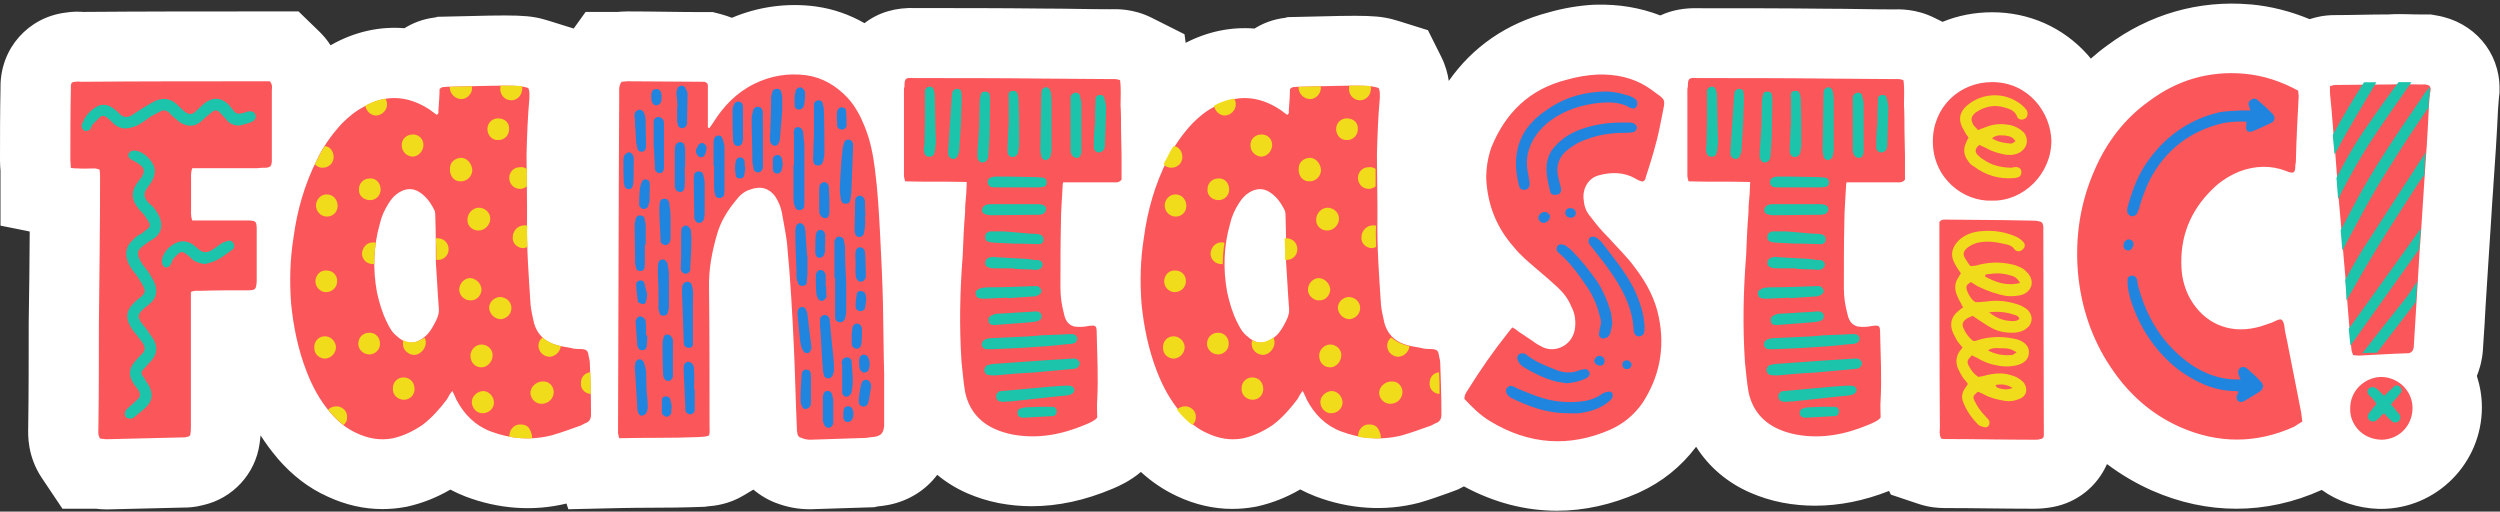 <?xml version="1.0" encoding="UTF-8"?><svg xmlns="http://www.w3.org/2000/svg" xmlns:xlink="http://www.w3.org/1999/xlink" height="304.7" preserveAspectRatio="xMidYMid meet" version="1.0" viewBox="0.0 -2.0 1489.0 304.7" width="1489.0" zoomAndPan="magnify"><rect x="0.0" y="-2.0" width="1489.0" height="304.7" fill="#333333" stroke="none"/><g><g id="change1_1"><path d="M1451.1,7.2l-3.4-0.6h-6.9c-1.7,0-3.4,0-5.1-0.1c-3.9-0.1-8.4-0.2-13.2,0.1c-5.6,0-11,0.1-16.4,0.2 c-5.5,0.1-10.6,0.2-15.7,0.2c-6.5,0-11.5,1.4-13.7,2.1l-1.1,0.3c-11.4-4.7-23.1-7.7-35.2-8.8l-0.4,0c-30.6-2.6-59.9,5.9-84.7,24.3 c-3.5,2.5-6.8,5.2-10,8c-0.7-0.8-1.4-1.7-2.1-2.5c-14.6-16.2-34.7-25.1-56.7-25.1c-10.5,0-20.5,2-29.5,5.7l-4.7-2.3 c-11.1-5.6-21.2-5.2-25-5.1l-0.1,0c-6.3,0-12.5-0.1-19.1-0.2c-6.6-0.1-13.4-0.2-20.2-0.2c-25.4-0.3-51-0.3-75.8-0.3 c-8.6-0.3-16.4,1.1-23.2,4.3c-11.8-4.6-24.9-6.8-38.5-6.4l-0.9,0c-9.3,0.5-18.5,2.1-27.2,4.6c-24.9,6.5-45.1,20.4-59.4,40.8 c-0.6-4.2-1.9-9.2-4.5-14.4l-7.9-15.8l-16.9-5.3c-12.4-3.9-18.1-3.7-62.1-2.6l-4.6,0.1l-1.4,0.4c-7.5,0.9-13.5,3.4-18.3,6.4 c-13.9-1.1-27.8,1.7-41,8.5l-0.7-5.1l-19.5-9.8c-11.1-5.6-21.2-5.2-25-5.1l-0.2,0c-6.3,0-12.5-0.1-19.1-0.2 c-6.6-0.1-13.4-0.2-20.2-0.2c-25.4-0.3-51-0.3-75.8-0.3c-12-0.5-22.4,2.5-30.8,9c-8.9-5.1-18.6-8.5-28.7-9.9l-0.6-0.1 c-17-2.2-34.1,0.2-49.7,6.8c-2-0.8-4.1-1.5-6.3-2.1l-5-1.3h-6.5c-7.1,0-14.5-0.1-21.7-0.2c-7.4-0.1-15.1-0.2-22.7-0.2 c-2.3,0-4.4,0.2-5.9,0.3h-19l-7.1,9.9l-14.4-4.5c-12.4-3.9-18.1-3.7-62.1-2.6l-4.6,0.1l-1.4,0.4c-7.5,0.9-13.5,3.4-18.3,6.4 c-14.8-1.2-29.8,2.1-43.7,10c-0.1,0.1-0.2,0.1-0.3,0.2c-2-3.2-4.3-5.8-6.5-8L177.8,4.8h-23.2c-34.4,0-69.9,0-105.1,0.3 c-2.4-0.2-6-0.3-10.3,0.4C17,8.2,0.3,26.6,0.3,49.6v1.2C0,65.2,0,79.7,0,93.7c0,2.5,0.2,4.6,0.3,6.1v32.6l17.4,3.5 c-0.1,17.8-0.3,35.7-0.6,54.2l0,1.5c0,19.9,0,40.6-0.3,60.8l0,0.6c-0.1,4.1-0.5,16.7,8,29.5l12.4,18.5h20.1c1.5,0.2,3.6,0.4,6,0.4 h0.5l45.8-1.1c2.1,0,6.3-0.1,11.5-1.5c17.5-4,31-18.5,33.5-36.5c0.3-1.8,0.4-3.5,0.6-5c3,4.7,6.3,9.2,9.9,13.4l0.1,0.2 c8.9,10.3,18.7,17.8,29.8,22.8c10.7,5,21.7,7.5,32.7,7.5c4.5,0,9-0.4,13.4-1.2l1.6-0.3c8.8-2,17.3-5.3,25.5-10.1 c2.9,1.5,5.9,2.9,9,4.1c19.7,7.5,40.5,9,60.2,4.2l1.1,3.4l30.7-0.7c6.1-0.1,12.1-0.2,18.4-0.2c9.7,0,19.8-0.1,30.1-0.5l2.5-0.1 l1-0.2c4.1-0.3,12.8-1.1,22-6.7l5.5-3.3c4.3,3.6,9.2,6.5,14.7,8.4c6.1,2.2,12.4,3.3,18.8,3.3h0.7l37.7-1.2l2.3-0.5 c1.4-0.1,3.7-0.4,6.4-0.9c12-2.4,22.1-8.8,28.9-17.9c5.3,4.4,11.3,8.1,17.9,11c5.8,2.5,12,4.5,18.6,5.8l0.5,0.1 c6.4,1.2,12.8,1.8,19.3,1.8c15.7,0,31.8-3.5,48.1-10.4l0.5-0.2c3.2-1.4,9.8-4.2,16.4-9.8c6.7,6.1,13.9,10.9,21.7,14.5 c10.7,5,21.7,7.5,32.7,7.5c4.5,0,9-0.4,13.4-1.2l1.6-0.3c8.8-2,17.3-5.3,25.5-10.1c2.9,1.5,5.9,2.9,9,4.1 c20.2,7.7,41.5,9.1,61.6,3.9l1.4-0.4c5.8-1.7,11-3.6,16.1-5.4c1.2-0.4,2.3-0.8,3.5-1.3l2.4-0.9l2.3-1.2c0.3-0.1,0.5-0.3,0.8-0.4 l0.4-0.2c18,9.7,36.6,14.5,55.5,14.5c16.1,0,32.4-3.6,48.5-10.7l0.4-0.2c13.6-6.2,24.9-15.3,33.9-27.2c7.6,12,18.7,21.5,32.4,27.4 c5.8,2.5,12,4.5,18.6,5.8l0.5,0.1c6.4,1.2,12.8,1.8,19.3,1.8c14.4,0,29.2-2.9,44.1-8.8l1.1,2.2l16.4,5.5c6.6,2.2,12,2.5,16,2.5 c8.5,0,17.4,0.1,26,0.2c8.8,0.1,17.9,0.2,26.8,0.2c3.1,0,7.1-0.2,11.6-1.1c14.1-2.7,26-12.1,31.9-25.5c8.3,6.2,17.2,11.5,26.9,15.8 c16.4,7.2,33.3,10.8,50.1,10.8c17.2,0,34.3-3.7,50.9-11.2c9.8,7,21.5,10.9,34,11.3l1.2,0c33.2,0,60.2-27.2,60.2-60.5 c0-6.5-1.1-12.8-3-18.7c0.5-1.2,0.9-2.4,1.3-3.6c1.9-5.8,2.3-10.7,2.4-13.5l1-15.3l0-0.4c0.3-6,0.7-12,1.1-18.3 c0.4-6.6,0.9-13.5,1.3-20.4c0.5-7.2,1-14.4,1.4-21.4c0.4-6.5,0.8-13.2,1.3-19.8l0-0.2c1.1-15.4,2.1-30.4,2.8-45.7 c0.2-2,0.3-3.7,0.4-5.2c0.1-1,0.1-1.9,0.2-2.4l0.3-2.3v-2.3C1489,29.1,1473.4,10.9,1451.1,7.2z" fill="#FFF"/></g><g id="change2_1"><path d="M161.9,52.1c0,11.9,0,23.8,0,36v6.3c-0.3,2.4-0.7,3.1-3.1,3.5c-2.1,0-3.8,0-5.9,0.3c-11.2,0-22,0-33.2,0 h-5.2c-1,2.8-0.7,5.2-0.7,7.7c0,2.8,0,5.6,0,8v7.7c0,2.4-0.3,4.9,0.7,7.7c1.7,0,3.5,0,5.2,0h26.6c6.6,0,6.6,0.3,6.6,6.6 c0,9.1,0,18.2,0,27.3v2.1c-0.3,5.2-0.7,5.6-5.6,5.6c-9.4,0-18.5,0-28,0.3c-1.7,0-3.5-0.3-5.6,0.7c0,1.7,0,3.8,0,5.9v73.1 c0,1.7,0,3.8-0.3,5.6c0,1-1,1.7-2.1,1.7c-0.7,0.3-1.4,0.3-2.1,0.3l-45.8,1.1c-1.4,0-2.8-0.4-3.8-0.4c-1.4-2.1-1-4.2-1-6.3 c0.3-20.6,0.3-41.3,0.3-61.6c0.3-29.4,0.7-58.4,0.7-87.4c0-1.7,0-3.1-0.3-4.9c-1-0.3-2.1-0.7-3.1-0.7c-3.1,0-6.3,0.3-9.8,0 c-1.4,0-2.4,0-4.2-0.3c0-1.7-0.3-3.1-0.3-4.5c0-14,0-28.3,0.3-42.3v-1.7c0-2.1,0.7-2.8,2.8-2.8c1-0.3,2.1,0,3.1,0 c35.7-0.3,71.3-0.3,106.7-0.3h5.9C162.6,48.6,161.9,50.4,161.9,52.1z M351.9,245.9c0,1.7-1,3.1-2.4,3.8c-1,0.3-2.1,1-3.5,1.7 c-5.9,2.1-11.5,4.2-17.5,5.9c-12.2,3.1-24.5,2.1-36.4-2.4c-9.1-3.5-15.7-10.1-20.3-18.9c-0.7-1.7-1.4-3.1-2.4-5.2 c-1.4,1.7-2.4,3.5-3.1,4.9c-4.2,5.6-9.1,11.2-14.7,15.4c-5.6,3.8-11.5,6.6-17.8,8c-7.7,1.4-14.7,0-21.3-3.1 c-6.3-2.8-11.2-7-15.7-12.2c-6.3-7.3-10.8-15.7-14.3-24.8c-4.9-12.6-7.7-26.2-9.1-39.9c-1-13.3-0.7-26.6,1.4-39.5 c2.1-16.1,6.6-31.8,14-46.5c3.8-8,9.1-15.4,15-21.7c3.8-3.8,8-7.3,12.9-9.8c13.3-7.7,26.6-6.6,39.2,1.7l4.2,3.1 c1.4-0.7,1-1.7,1-2.4c0.3-4.5,0.7-8.7,0.7-12.9c1.4-1.7,2.8-1.1,4.2-1.4c39.9-1,43-1,48.6,0.7c1,2.1,0.7,4.2,0.7,6.3 c-1,10.8-1.4,22-1.7,33.2c0,10.1,0.3,20.3,0.3,30.4v8c-0.3,17.1,1,34.3,2.1,51.1c0.3,3.8,1.4,7.7,2.1,11.2 c1.7,5.9,5.6,10.1,11.2,12.2c3.5,1.4,7,1.7,10.5,2.4c2.1,0.7,4.5,0.7,6.6,0.7c3.1,0.3,3.8,1,4.2,4.2c0.3,1.4,0.7,2.8,0.7,4.2 c0.3,9.4,0.7,19.2,0.7,28.7V245.9z M236.5,198.3c5.6,5.2,11.2,4.9,16.8,0c2.8-2.4,4.5-5.6,6.3-9.1c1.4-2.8,2.1-5.2,1.7-8.4 c-0.7-8.7-1-17.1-1.7-26.6c0-8.4,0-17.1-0.3-26.2c0-1.4,0-2.8-0.3-4.2c-2.1-4.5-4.9-8.7-9.4-11.5c-3.8-2.4-8-2.1-11.9,0.3 c-2.8,1.7-4.5,3.8-6.3,6.6c-2.4,3.8-4.2,7.7-5.2,12.2c-3.8,13.3-4.2,26.9-1.7,40.6c1.4,6.3,3.1,12.2,5.9,17.8 C231.9,193.1,233.7,196.2,236.5,198.3z M526.5,252.2c-0.3,3.5-1.7,5.2-5.2,5.9c-1.7,0.3-3.5,0.3-5.2,0.7l-33.6,1.1 c-1.7,0-3.5-0.4-5.2-1.1c-1.4-0.3-2.4-1.4-2.4-3.1c-0.3-1-0.3-2.1-0.3-3.1c-0.7-15.4-1-31.1-1.7-46.5c-1-21.3-2.1-42.3-4.2-63.7 c-0.7-5.9-2.1-12.2-3.1-18.2c-0.7-3.5-2.1-6.3-3.8-9.1c-3.5-4.9-8.7-6.6-15-4.2c-3.5,1-6.3,3.5-8.4,6.3 c-4.9,5.9-9.1,12.6-11.2,19.9c-3.1,10.5-5.2,21.3-4.9,32.5c0.3,27.3,0.3,54.6,0.3,81.8c0,2.1,0.3,4.2-0.3,5.9c-1.7,1-3.8,0.7-5.9,1 c-15.7,0.7-31.5,0.3-47.6,0.7c-0.4-1-0.4-2.1-0.7-2.8v-3.1c0.3-66.5,0.3-132.9,0.7-199.4c0-2.1-0.4-4.5,1.4-7c1,0,2.1-0.3,3.5-0.3 c14.7,0,29.7,0.3,44.4,0.3h1.4c1.4,0.4,2.1,1.1,2.1,2.1c0,1.4,0,2.8,0,3.8v21.3c0.3,0.3,0.7,0.3,1,0.3l2.4-3.5 c5.9-9.4,13.6-17.5,24.1-22.7c9.8-4.9,20.3-6.6,31.1-5.2c9.8,1.4,17.8,6.3,24.5,13.3c4.5,4.9,7.7,10.8,10.1,16.8 c3.5,8.4,5.2,17.1,6.3,25.9c1.7,12.9,2.4,26.2,3.1,39.2c0.7,14,1.4,27.6,1.7,41.6c0.3,13.6,0.3,27.6,0.7,41.3c0,9.1,0,18.2,0,27.3 V252.2z M668.1,104.9c-1.7,2.1-3.5,1.7-4.9,1.7c-8.4,0-16.4,0-24.8,0h-5.2c-0.3,1-0.3,1.7-0.3,2.4c-0.3,7-1,14-1,21 c-0.3,12.9-0.3,26.2-0.3,39.5c0,5.2,0.7,10.1,2.1,15.4c0.3,0.7,0.3,1.7,0.7,2.4c1,2.8,2.8,4.5,5.6,5.2c2.8,0.3,5.2,0.3,8-0.3 c4.9-0.7,5.2-0.3,5.2,4.5c0.3,13.3,1,26.2,0.3,39.5c-0.3,3.5,0,7,0,10.5c-1.7,2.1-4.5,3.1-7,4.2c-14,5.9-28.3,8.7-43.4,5.9 c-3.5-0.7-7-1.7-10.1-3.1c-9.8-4.2-16.1-11.9-18.2-22.4c-1-5.6-1.4-11.5-2.1-17.5c-1.4-21-1-42.3,0.7-63.7 c0.3-8.4,0.7-17.1,1.4-25.5c0-3.8,0.3-7.3,0.7-11.2c0-2.1,0.3-4.2,0.3-7c-12.6-0.4-24.5,0-36.7-0.4c-0.4-1.4-0.7-2.4-0.7-3.8 c0-5.6,0-11.2,0-16.8V51.8c0-0.7,0-1.4,0.3-2.1c0-4.9,0.4-5.6,5.6-5.2c25.5,0,51.1,0,76.6,0.3c13.3,0,26.6,0.3,39.9,0.3 c2.1,0,4.2-0.3,6.3,0.7c0.7,4.9,0.3,9.8,0.3,14.7c0.3,5.2,0.3,10.1,0.3,15c0,5.2,0.3,10.1,0.3,15V104.9z M858.4,245.9 c0,1.7-1,3.1-2.4,3.8c-1,0.3-2.1,1-3.5,1.7c-5.9,2.1-11.5,4.2-17.5,5.9c-12.2,3.1-24.5,2.1-36.4-2.4c-9.1-3.5-15.7-10.1-20.3-18.9 c-0.7-1.7-1.4-3.1-2.4-5.2c-1.4,1.7-2.4,3.5-3.1,4.9c-4.2,5.6-9.1,11.2-14.7,15.4c-5.6,3.8-11.5,6.6-17.8,8 c-7.7,1.4-14.7,0-21.3-3.1c-6.3-2.8-11.2-7-15.7-12.2c-6.3-7.3-10.8-15.7-14.3-24.8c-4.9-12.6-7.7-26.2-9.1-39.9 c-1-13.3-0.7-26.6,1.4-39.5c2.1-16.1,6.6-31.8,14-46.5c3.8-8,9.1-15.4,15-21.7c3.8-3.8,8-7.3,12.9-9.8c13.3-7.7,26.6-6.6,39.2,1.7 l4.2,3.1c1.4-0.7,1-1.7,1-2.4c0.3-4.5,0.7-8.7,0.7-12.9c1.4-1.7,2.8-1.1,4.2-1.4c39.9-1,43-1,48.6,0.7c1,2.1,0.7,4.2,0.7,6.3 c-1,10.8-1.4,22-1.7,33.2c0,10.1,0.3,20.3,0.3,30.4v8c-0.3,17.1,1,34.3,2.1,51.1c0.3,3.8,1.4,7.7,2.1,11.2 c1.7,5.9,5.6,10.1,11.2,12.2c3.5,1.4,7,1.7,10.5,2.4c2.1,0.7,4.5,0.7,6.6,0.7c3.1,0.3,3.8,1,4.2,4.2c0.3,1.4,0.7,2.8,0.7,4.2 c0.3,9.4,0.7,19.2,0.7,28.7V245.9z M742.9,198.3c5.6,5.2,11.2,4.9,16.8,0c2.8-2.4,4.5-5.6,6.3-9.1c1.4-2.8,2.1-5.2,1.7-8.4 c-0.7-8.7-1-17.1-1.7-26.6c0-8.4,0-17.1-0.3-26.2c0-1.4,0-2.8-0.3-4.2c-2.1-4.5-4.9-8.7-9.4-11.5c-3.8-2.4-8-2.1-11.9,0.3 c-2.8,1.7-4.5,3.8-6.3,6.6c-2.4,3.8-4.2,7.7-5.2,12.2c-3.8,13.3-4.2,26.9-1.7,40.6c1.4,6.3,3.1,12.2,5.9,17.8 C738.4,193.1,740.1,196.2,742.9,198.3z M952,102.5c-6.3,1.7-9.8,8.4-8.7,15c0.3,3.8,1.7,7,4.2,9.8c3.1,4.2,6.6,8.4,10.5,12.2 c5.2,5.9,11.2,11.5,15.7,17.8c7,9.1,12.2,18.9,14.3,29.7c3.8,18.5,0.3,35.7-9.8,51.1c-4.9,7-11.2,12.2-18.9,15.7 c-24.5,10.8-48.6,9.1-71.7-4.9c-5.9-3.5-10.8-8.4-15.4-13.3c0-2.8,1.4-4.2,2.4-5.9c7-11.2,14.7-22.4,23.1-32.9 c1-1.1,1.7-2.4,3.1-3.8c1.4,0.7,2.4,1.4,3.5,2.4l8.4,5.6c1.7,1.4,3.5,2.4,5.6,3.5c7.7,4.2,19.2-0.7,19.9-12.2 c0.3-4.2-0.3-8-2.4-11.9c-1.7-4.2-4.5-8-8-11.2c-3.8-3.5-7.7-7-11.5-10.1c-5.2-4.5-10.5-8.7-14.7-14 c-10.5-11.9-15.7-25.5-16.4-40.9c0-6.3,1-12.6,3.1-18.5c8.4-20.6,22.7-34.6,44.8-40.2c5.9-1.7,12.2-2.8,18.5-3.1 c10.5-0.3,20.6,1.7,29.4,7.3c2.1,1.4,4.2,2.8,5.9,4.2c4.5,3.1,4.9,3.8,3.8,9.1l-2.1,10.5c-2.1,10.5-5.2,20.3-8.4,30.1 c0,0.7-0.3,1.4-0.7,1.7c-0.3,0.7-1.4,1-1.7,0.7c-1.4-0.3-2.8-1-3.8-1.7C967.1,100.4,959.4,100.4,952,102.5z M1134.7,104.9 c-1.7,2.1-3.5,1.7-4.9,1.7c-8.4,0-16.4,0-24.8,0h-5.2c-0.3,1-0.3,1.7-0.3,2.4c-0.3,7-1,14-1,21c-0.3,12.9-0.3,26.2-0.3,39.5 c0,5.2,0.7,10.1,2.1,15.4c0.3,0.7,0.3,1.7,0.7,2.4c1,2.8,2.8,4.5,5.6,5.2c2.8,0.3,5.2,0.3,8-0.3c4.9-0.7,5.2-0.3,5.2,4.5 c0.3,13.3,1,26.2,0.3,39.5c-0.3,3.5,0,7,0,10.5c-1.7,2.1-4.5,3.1-7,4.2c-14,5.9-28.3,8.7-43.4,5.9c-3.5-0.7-7-1.7-10.1-3.1 c-9.8-4.2-16.1-11.9-18.2-22.4c-1-5.6-1.4-11.5-2.1-17.5c-1.4-21-1-42.3,0.7-63.7c0.3-8.4,0.7-17.1,1.4-25.5 c0-3.8,0.3-7.3,0.7-11.2c0-2.1,0.3-4.2,0.3-7c-12.6-0.4-24.5,0-36.7-0.4c-0.4-1.4-0.7-2.4-0.7-3.8c0-5.6,0-11.2,0-16.8V51.8 c0-0.7,0-1.4,0.3-2.1c0-4.9,0.4-5.6,5.6-5.2c25.5,0,51.1,0,76.6,0.3c13.3,0,26.6,0.3,39.9,0.3c2.1,0,4.2-0.3,6.3,0.7 c0.7,4.9,0.3,9.8,0.3,14.7c0.3,5.2,0.3,10.1,0.3,15c0,5.2,0.3,10.1,0.3,15V104.9z M1186.5,117.5c-17.1,0.7-35.3-13.3-35.3-35.3 c0-20.3,15.7-35.3,35.3-35.3c22,0,35,18.5,35.3,35C1221.8,101.4,1205.4,117.9,1186.5,117.5z M1217.3,257.8c-0.3,1-1,1.7-2.1,1.7 c-1,0.4-2.4,0.4-3.5,0.4c-17.5,0-35.3-0.4-52.8-0.4c-1,0-1.7,0-2.8-0.3c-0.3-0.7-0.7-1.7-0.7-2.4c-0.3-1.4,0-2.8,0-4.2 c-0.3-39.2-0.3-78-0.3-116.8v-5.6c1.4-1.7,2.8-1.4,4.2-1.4c11.5,0,23.1,0.3,34.3,0.3c5.6,0,10.8,0.3,16.1,0.3c1.4,0,2.8,0,4.2,0.3 c2.1,0.3,2.8,1,3.1,3.1v3.1c0,39.2,0.3,78.3,0.3,117.2V257.8z M1366.3,252.2c-22.4,10.1-45.1,10.1-67.5,0.3 c-17.5-7.7-31.1-19.9-41.6-35.7c-11.5-17.1-17.8-36.4-19.6-56.7c-1.7-21.3,1.4-41.6,10.1-61.2c7-16.1,17.5-30.1,32.2-40.6 c16.8-12.6,35.7-18.2,56.7-16.4c11.2,1,22,4.5,32.2,10.1c0,1.4,0.3,2.1,0.3,3.1c-0.7,13.3-1.4,26.2-1.7,39.5c0,0.7-0.3,1.1-0.3,1.7 c0,4.5-0.7,5.6-5.6,3.5c-9.1-3.5-18.5-3.1-27.6,0.3c-5.9,2.4-11.5,5.9-16.1,10.5c-13.3,12.9-19.6,28.7-18.5,47.2 c0.3,6.3,2.1,12.6,5.2,18.2c8,14,22.4,21,39.2,17.1c3.5-0.7,6.6-2.1,9.8-3.1c0.3-0.3,1-0.3,1.4-0.7c3.8-1.7,4.5-1.7,5.6,2.4 c0.3,3.1,1,6.3,1.7,9.4l8.4,42.7c0.3,1.7,0.3,3.5,0.7,5.2L1366.3,252.2z M1446.7,60.5c-0.7,15.4-1.7,30.8-2.8,45.8 c-1,14-1.7,28-2.8,41.6c-0.7,13.3-1.7,26.2-2.4,39.2l-1,16.4c0,0.7,0,1.4-0.3,2.1c-0.3,1.7-1.4,2.4-2.8,2.8h-1 c-9.8,0.3-19.2,1-29,1.4c-1,0-2.1-0.3-3.1-0.3c-0.3-1-1-2.4-1-3.5c-1.4-14-2.4-28-3.5-42c-1.4-15-2.4-29.7-3.8-44.4 c-0.7-10.5-1.7-21-2.4-31.5c-1.1-10.5-1.7-21.3-2.8-31.8c-0.3-2.1-0.3-4.5-0.3-7c1.4-0.3,2.1-0.7,3.1-0.7c10.8,0,22-0.3,33.2-0.3 c5.6-0.3,11.2,0,17.1,0h3.5c2.1,0.3,3.1,1,3.1,3.1C1447,54.6,1447,57.4,1446.7,60.5z M1418.3,259.9c-12.2-0.4-18.9-10.1-18.5-18.5 c-0.3-10.1,8-18.5,18.2-18.9c10.5,0,18.9,8.4,18.9,18.5C1436.9,251.8,1428.5,259.9,1418.3,259.9z" fill="#FB565A"/></g><g><g id="change3_1"><path d="M377.4,99.7c0,2.8,0,5.6-0.3,8c0,0.7-0.4,1.7-1,2.4c-1,1-3.1,0.7-3.8-0.7c-0.3-0.7-0.7-1.7-0.7-2.4 c-0.3-4.5-0.3-9.1-0.3-13.6c0-1,0.3-2.4,0.7-3.1c0.7-0.7,1.7-1.4,2.4-1.7c1,0,2.4,1,2.8,2.4c0.3,0.7,0.3,1.7,0.3,2.4 C377.4,95.5,377.4,97.6,377.4,99.7z M378.5,74.8c-0.3-1.7-0.3-3.5-0.3-5.6c-0.3-1-0.3-2.1-0.3-3.1c0.3-1.4,1.4-2.4,2.8-2.8 c1.4,0,2.4,0.7,3.1,2.4c0.3,1,0.7,2.4,0.7,3.5c0,4.9,0.3,9.8,0.3,14.7c0,1,0,2.1-0.3,2.8c-0.4,1-1,1.7-2.4,1.7 c-1,0-2.1-0.7-2.4-1.7c-0.3-1-0.3-2.1-0.7-3.1C378.8,80.8,378.5,77.6,378.5,74.8z M384.1,143.7v10.5c0,1,0,2.4-0.3,3.5 c-0.3,1.4-1.4,1.7-2.4,1.7c-1,0-2.1-0.3-2.4-1.4c-0.3-0.7-0.3-1.7-0.7-2.8c0-7.3-0.3-15-0.3-22.7c0-1.4,0.3-3.1,0.7-4.5 c0.3-1,1.4-1.7,2.4-1.7c1.4,0,2.8,0.7,2.8,2.1c0.3,1.4,0.7,3.1,0.7,4.5c0,3.5,0,7,0,10.8H384.1z M385.1,230.5 c0.3,3.5,0.7,6.6,0.7,10.1c0,1-0.3,2.4-1,3.5c-0.3,0.7-1,1-2.1,1.4s-2.1-0.3-2.4-1.4c-0.3-0.7-0.7-1.7-0.7-2.4 c-0.3-8-1-15.7-1.4-23.4c-0.3-1.4,0-2.8,0.3-4.2c0-1,1.7-2.4,2.8-2.1c0.7,0.3,2.1,1,2.1,1.7c0.7,1.7,1,3.5,1.4,5.2 C384.8,222.8,385.1,226.6,385.1,230.5z M385.5,197.9c0,1.7,0,3.8-0.3,5.6c0,2.1-1,3.1-2.8,3.1c-1.4,0-2.4-1-2.8-2.8 c-0.3-4.5-0.7-9.1-1-13.6v-1c0.3-1.4,1.4-2.8,2.8-2.8c1,0,2.4,1,3.1,2.4c0,1,0.3,2.1,0.3,3.1c0,2.1,0,3.8,0,5.9H385.5z M385.5,173.1c-0.3,1.7-0.3,3.1-0.7,4.2c-0.3,1.4-1,2.1-2.1,1.7c-1,0-2.4-0.7-2.8-1.4c-0.3-3.5-1-7-1-10.5c0-1,1.4-2.1,2.4-2.1 c1,0,2.1,0.3,2.4,1.4C384.4,168.9,384.8,171.4,385.5,173.1z M386.9,114.4c0,0.3,0,2.1,0,3.5l-1,3.1c-0.3,1-1.7,1.7-3.1,1.4 c-1-0.3-1.7-1-2.1-2.1c0-4.2,0-8.7,1-12.6l1-2.1c1.4-1.4,3.8-0.7,4.2,1C387.2,108.8,386.9,111.2,386.9,114.4z M387.9,55.6 c0-1,0-2.1,0.4-2.8c0.3-1.4,1.4-1.7,2.4-1.7c1-0.4,2.1,0.3,2.8,1.4c0.7,1.7,0.7,3.8,0.3,5.9c-0.3,1.4-1.4,2.1-2.8,2.4 c-1.4,0-2.4-1-2.8-2.4C387.9,57.4,387.9,56.7,387.9,55.6z M389.3,84.3c0-3.8,0-7.3,0-11.2v-3.1c0.3-1.4,1.4-2.1,2.8-2.4 c1,0,2.8,1,3.1,2.1c0.3,1,0.3,1.7,0.3,2.8v24.8c0,0.7,0,1.4-0.3,2.1c-0.3,1-1,1.7-2.1,1.7c-1.4,0-2.4-0.7-2.8-1.7 c-0.3-0.7-0.3-2.1-0.3-2.8C389.7,92.3,389.7,88.1,389.3,84.3z M398.4,170.7v10.8c-0.3,1-0.3,2.4-1,3.5c-0.3,0.7-1.4,1-2.1,1 c-1,0.3-2.1-0.3-2.4-1.4c-0.3-1-0.7-2.1-0.7-3.1v-9.1c0-4.5-0.4-9.1-0.4-13.6c0-1.4,0-3.1,0.4-4.5c0.7-2.1,3.5-2.4,4.5-0.7 c0.7,0.7,1,1.7,1,2.4c0.3,1.7,0.7,3.8,0.7,5.9C398.4,164.7,398.4,167.9,398.4,170.7z M399.4,130.8v8c0,1,0,2.1-0.4,3.1 c-0.3,1-1.4,2.1-2.8,2.1c-1,0-2.4-1-2.8-2.1v-2.1c-0.3-5.9-0.7-12.2-0.7-18.2c0-1,0.3-2.1,0.3-3.1c0.3-1.4,1-2.1,2.4-2.1 c1.4-0.3,2.8,0.7,3.1,2.1l0.7,4.9C399.4,125.9,399.4,128.3,399.4,130.8z M400.1,239.9c-0.3,1.7-0.3,3.1-0.3,4.2 c-0.3,1-1.7,2.1-2.8,2.1s-2.4-1-2.8-2.1v-8c0-1,0.7-1.7,2.1-2.1c1,0,2.1,0.3,2.8,1.4L400.1,239.9z M400.8,210.9c0,2.8,0,5.6,0,8.4 v2.8c-0.3,1.7-1.4,2.8-2.8,2.8c-1.4,0-2.4-1-2.8-2.4c-0.3-1-0.3-1.7-0.3-2.8c-0.3-5.6-0.3-11.2-0.3-16.8c0-1.4,0.3-2.8,0.7-4.2 c0.3-1,1.4-1.7,2.4-1.4c1,0,2.1,0.7,2.4,1.7c0.7,0.7,0.7,1.7,0.7,2.8C400.8,204.9,400.8,207.7,400.8,210.9z M407.8,97.6 c0,3.5,0.3,7,0,10.5c0,2.8-1,4.5-2.8,4.2c-1.7,0-3.1-1.4-3.1-3.8V87.8c0-1,0-1.7,0.3-2.8c0.3-1.4,1.7-2.4,2.8-2.4 c1.4,0,2.8,1,2.8,2.8c0.3,1,0.3,2.1,0.3,3.1c0,3.1,0,5.9,0,9.1H407.8z M403.6,61.5c-0.3-2.4-0.3-4.9-0.7-7.3c0-1,0-1.7,0.4-2.8 c0-1,1-2.1,2.4-2.4c1,0,2.1,0.3,2.4,1.4c0.7,1,1.4,2.4,1.4,3.5c0,5.9-0.3,11.5-0.3,17.5c0,0.7-0.3,1.4-0.7,1.7 c-1,1.7-3.5,1.7-4.5,0c-0.3-1-0.7-2.1-0.7-3.1c0-2.8,0-5.6,0-8.4H403.6z M405.7,146.5v-8.4c0-1.4,0-2.8,0.3-4.2 c0.3-0.7,1.4-1.4,2.4-1.7c0.7,0,1.7,0.7,2.1,1.4c0.7,0.3,0.7,1,1,1.7c0,1.4,0.3,3.1,0.3,4.5c0,5.9-0.3,11.9-0.7,17.5v1.7 c-0.3,1-1.7,2.1-2.8,2.1c-1.4-0.3-2.4-1-2.8-2.4v-3.1C405.7,152.8,405.7,149.7,405.7,146.5z M412.7,186.4c0,4.5,0,9.1,0,14v3.1 c-0.3,1-1,1.7-2.4,1.7c-1.4,0-2.4-0.7-2.8-1.7c-0.3-1-0.3-2.1-0.3-3.1l-1-28.3c0-1.4,0-2.8,0.3-4.2c0.4-1,1.4-2.1,2.8-2.1 c1.4,0,2.4,0.7,2.8,2.1c0.3,1.4,0.7,2.8,0.7,4.2C412.7,177,412.7,181.5,412.7,186.4z M413.8,229.8c0,3.1,0,5.9,0,9.1v3.5 c-0.3,1.4-1.4,2.4-2.8,2.4c-1,0-2.4-1-2.8-2.1c0-0.7,0-1,0-1.7l-1-22.7c0-1,0-2.1,0.3-3.1c0.3-1,2.1-2.1,2.8-1.7 c1,0.3,2.1,1,2.4,1.7c0.7,1,0.7,2.4,0.7,3.5c0.3,3.8,0,7.3,0,11.2H413.8z M419.7,116.5v9.1c-0.3,1.4-0.3,2.4-0.7,3.5 c-0.7,1-1.4,1.7-2.8,1.7c-1,0-2.1-1-2.4-2.1c-0.3-0.7-0.3-1.4-0.3-2.1c0-7.3-0.3-14.7-0.3-21.7c0-1,0.3-2.1,0.3-3.1 c0.3-1,1.4-1.7,2.4-1.7s2.4,0.3,2.8,1.4c0.3,1.7,1,3.5,1,5.2C419.7,109.8,419.7,113.3,419.7,116.5z M414.5,87.4 c0.3-0.7,0.7-1.7,1.4-2.8c0.3-1,2.1-1.7,2.8-1.4c1.4,0.7,2.1,1.7,2.1,2.8c0,1.4-0.3,2.8-1,4.2c-0.3,1-1.7,1.7-2.8,1.4 c-1-0.3-1.7-1-2.1-2.1C414.5,89.2,414.5,88.5,414.5,87.4z M425,96.9V84.3c0-1,0-2.4,0.3-3.5c0.4-1.4,1-1.7,2.4-2.1 c1,0,2.1,0.3,2.4,1.4c0.7,1.4,1,3.1,1.4,4.9c0,3.8,0,7.7,0,11.2v14.3c0,1.4,0,2.4-0.3,3.8c-0.3,1-1.7,1.7-2.8,1.7 c-1,0-2.1-0.7-2.4-1.7c-0.3-1.4-0.7-2.8-0.7-4.2c0-4.2,0-8.7,0-13.3H425z M442.5,71.7v8c0,1,0,2.1-0.3,3.1 c-0.3,1.4-1.4,2.1-2.4,2.1c-1.4,0.3-2.4-0.7-2.8-1.7c-0.4-0.7-0.4-1.4-0.4-2.1c-0.3-5.6-0.3-11.5-0.3-17.1c0-1.4,0.3-2.8,1-3.8 c0.3-1.4,1.7-1.7,3.1-1.7c1,0.3,2.1,1.4,2.1,2.8C442.5,64.7,442.5,68.2,442.5,71.7z M443.9,98.3c-0.3,1.4-0.3,2.8-0.7,4.2 c0,1-1,1.7-2.1,1.7c-1.4,0.3-2.8-0.3-2.8-1.7c-0.7-2.8-0.7-5.9,0-8.7c0.3-1.4,1.7-2.1,2.8-2.1c1,0,2.1,1,2.4,2.4 C443.5,95.5,443.5,96.9,443.9,98.3z M454.4,81.5c0,4.9,0,9.8,0,14.7v1.7c-0.3,1.4-1.4,2.8-2.8,2.8c-1.4,0-2.8-1-2.8-2.4 c-0.3-1.7-0.7-3.1-0.7-4.9c0-8.4-0.4-16.4-0.4-24.8c0-1.4,0.4-2.8,0.7-4.2c0.3-2.1,1.7-2.8,3.1-2.8c1.7,0,2.8,1.4,2.8,3.5 c0.3,0.3,0,1,0,1.4C454.4,71.3,454.4,76.2,454.4,81.5z M465.9,63.6c-0.3,5.6-1,11.2-1.4,17.1c0,0.3,0,1-0.3,1.4 c-0.3,1.4-1.4,2.8-2.8,2.8c-1.4-0.3-2.8-1.4-2.8-3.5v-1.4c0.3-8.4,0.7-16.4,0.7-24.5l0.7-2.8c0.3-1,1-1.7,2.1-1.7 c1.4-0.4,2.8,0.3,3.1,1.4c0.3,1.4,0.7,2.4,0.7,3.8V63.6z M466.2,95.8c-0.3,1-0.3,2.1-0.7,3.5c0,1-1.4,2.1-2.4,2.1 c-1.4,0-2.8-1-2.8-2.4v-6.3c0.3-1.7,1.4-2.4,2.8-2.4c1.4,0,2.4,1,2.8,2.8C465.9,93.7,465.9,94.8,466.2,95.8z M472.9,96.2V78.3 c0-0.7-0.3-1.4,0-2.1c0-1.4,0.7-2.1,1.7-2.4c1.4-0.3,2.4,0.3,2.8,1c0.7,0.7,1,1.7,1,2.8c0.3,2.8,0.7,5.6,0.7,8.4v31.5 c0,1.4,0,2.8-0.3,4.2c-1,1.7-3.8,2.1-4.9,0.3l-1-2.4c-0.3-1.7-0.3-3.5-0.3-5.2c0-5.9,0-12.2,0-18.2H472.9z M473.2,58 c0-1.7,0-3.5,0.7-5.6c0-1.4,1.7-2.4,2.8-2.4c1.4,0.3,2.4,1.4,2.8,3.1c0,2.8,0,5.9-1,8.7c-0.7,1-2.1,1.7-3.1,1.4 c-1,0-2.1-1-2.1-2.4c0-0.3,0-0.7,0-1V58z M480.9,150.4v11.5c-0.3,1.4-0.3,2.8-0.3,4.2c-0.3,1.4-1,2.1-2.1,2.1 c-1.4,0.3-2.8-0.3-3.1-1.4c-0.3-1-0.7-2.1-1-3.1v-4.2c-0.3-7.7-0.7-15.7-0.7-23.4c0-1,0-2.1,0.4-3.1c0-1,1-1.7,2.1-2.1 c1.4,0,2.1,0.7,2.8,1.7c0.3,1,0.7,2.1,0.7,3.5c0.3,4.5,0.7,9.4,1,14.3H480.9z M475,185c0-0.7,0-1.4,0.3-2.4c0.3-0.7,1-1.4,1.7-1.7 c0.7-0.3,2.1,0,2.8,1l1,2.4c0.7,6.6,1.7,13.3,2.4,19.9c0.3,0.7,0,1.7-0.3,2.4c-0.7,2.1-3.5,2.4-4.5,0.3c-1-1.4-1.4-3.1-1.7-4.9 C476,196.5,475.7,191,475,185z M483,229.8v7.3c0,1,0,2.4-0.7,3.1c-0.3,0.7-1.4,1-2.1,1.4c-1,0.3-2.1-0.3-2.4-1.4 c-0.7-1-1-2.4-1-3.8c0-5.2,0.3-10.1,0.7-15.4c0-0.3,0-1,0.4-1.4c0.3-1,1.4-1.7,2.4-1.4c1.4,0,2.1,0.4,2.4,1.7 c0.3,0.7,0.3,2.1,0.3,2.8C483,225.2,483,227.7,483,229.8z M484.8,76.9c0-4.5,0-9.4,0-14v-3.1c0.3-1,1.4-2.1,2.8-2.1 c1,0,2.4,0.7,2.4,2.1c0.3,1,0.7,2.4,0.7,3.5c0.3,8.7,0.3,17.1,0.3,25.9c0,1.7-0.3,3.1-0.7,4.9c-0.7,1.7-1.7,2.8-3.5,2.4 c-1.4,0-2.4-1-2.4-3.1c-0.3-1,0-2.1,0-3.1C484.4,85.7,484.8,81.1,484.8,76.9z M491.4,143v4.5c0,1-0.7,2.1-1,3.1 c-0.7,0.3-1.4,1-2.4,1c-1,0-1.7-0.7-2.1-1.7c-0.3-0.7-0.3-1-0.3-1.7c0-3.5,0-7,0.3-10.5c0.3-1.7,1.4-2.8,2.8-2.8 c1.4,0,2.4,1,2.8,2.8V143z M492.1,168.6v4.5c0.3,0.7,0.3,1.7,0,2.1c-0.7,1-1.4,1.7-2.4,2.1c-0.3,0-1.7-0.3-2.1-1 c-0.7-1-1.4-2.4-1.4-3.8c-0.3-3.5-0.3-7-0.3-10.5c0-0.7,0.3-1.4,0.7-2.1c0.7-0.7,1.4-1.4,2.8-1c0.7,0,1.4,0.7,1.7,1.4 c0.7,0.7,0.7,1.7,0.7,2.4c0,2.1,0,3.8,0,5.9H492.1z M487.9,116.8v-5.9c0-1,0.3-1.7,0.3-2.8c0.7-0.7,1.4-1.4,2.4-1.7 c1.4,0,2.1,0.7,2.8,1.7c0.3,1,0.3,2.1,0.3,3.1c0.3,3.8,0.3,8,0.3,11.9c0,1,0,2.1-0.3,3.1c-0.3,1-1.4,2.1-2.4,1.7 c-1,0-2.1-0.7-2.4-1.4c-0.7-0.7-1-2.1-1-3.1C487.9,121.4,487.9,118.9,487.9,116.8z M496.7,214.7v4.2c-0.3,1-0.3,1.7-0.7,2.4 c-0.3,1.4-1.7,2.1-2.8,2.1c-1.4-0.3-2.1-0.7-2.4-1.7c-0.3-1.4-0.7-2.4-0.7-3.8c-0.7-8.7-1-17.5-1.7-26.2v-3.8 c0.3-1.4,1.4-2.1,2.8-2.4c1,0,2.1,0.7,2.8,2.1c0,0.7,0.3,1.4,0.3,2.1C494.9,197.9,496,206.3,496.7,214.7z M496.3,242.4 c0,1.7,0,3.5,0,5.2v2.4c-0.4,1.4-1,2.4-2.4,2.8c-1,0.3-2.8-0.7-3.1-2.1c-0.3-0.7-0.7-1.7-0.7-2.4c0-4.5,0-9.1,0-14l0.3-1.4 c0.3-1.4,1.4-2.1,2.4-2.1c1.4,0,2.4,0.7,2.8,2.1c0.3,0.7,0.3,2.1,0.7,3.1C496.3,238.2,496.3,240.3,496.3,242.4z M497,163.3 c0-6.6,0-13.3,0-19.9v-1.7c0.3-1.4,1.4-2.8,2.8-2.8c1.4,0,2.8,1,2.8,2.4c0.3,1.4,0.7,2.8,0.7,4.2c0,7,0.3,14,0.7,21v16.8 c0,1.7-0.4,3.1-0.7,4.5c-0.7,1.7-2.1,2.4-3.5,2.1c-1.4-0.3-2.1-1-2.4-2.4v-4.2c0-6.6,0-13.3,0-19.9H497z M498.4,68.9 c0-2.1,0-3.5,0.3-4.9c0.3-1,1.4-2.1,2.4-2.1c1.4,0,2.8,0.7,2.8,2.1c0.3,3.1,0.3,5.9,0.3,9.1c-0.3,1-1.4,2.1-2.8,2.1 c-1,0-2.4-0.7-2.8-2.1C498.8,71.7,498.4,69.9,498.4,68.9z M500.5,103.5c0.3-5.6,0.7-11.2,1.4-17.1c0-1,0.7-2.4,1-3.8 c0.7-1.4,2.1-1.7,3.1-1.4c1,0.3,2.1,1.4,2.1,2.8c0,0.4,0,1,0,1.4l-1,26.6c-0.3,1.7-0.3,3.5-0.7,5.2c-0.3,1.4-1,2.1-2.4,2.1 c-1.4,0.3-2.8-0.7-3.1-2.1c-0.3-2.1-0.7-4.2-0.7-6.3C500.2,108.4,500.5,106,500.5,103.5z M501.6,222.1v-6.3c0-0.7-0.3-1.4-0.3-2.1 c0.3-1.7,1.4-2.8,2.8-2.8c1.4-0.3,2.8,0.7,3.1,2.1c0.3,6.3,1.4,12.2,0,18.2c0,0.7-0.3,1.4-0.7,1.7c-0.7,1-1.7,1.4-2.8,1.4 c-1-0.3-1.7-1-2.1-2.1v-3.1C501.6,226.6,501.6,224.5,501.6,222.1z M502.3,244.8c0-1,0-2.1,0.3-3.1c0.3-1,1-1.7,2.4-1.7 c1-0.3,2.4,0.7,2.8,1.7c0.7,2.1,0.7,3.8,0,5.6c-0.7,1.4-1.7,2.1-3.1,2.1c-1,0-2.1-1-2.4-2.4V244.8z M507.2,198.3 c0-1,0.3-2.4,0.3-3.8c0-0.7,0.4-1.4,0.4-2.1c0.7-1,1.4-1.7,2.4-1.7c1.4,0,2.4,0.7,2.8,2.1c0.3,0.3,0.3,0.7,0.3,1 c0,2.8,0,5.6-0.3,8.4c0,0.7-0.3,1.4-0.3,1.7c-0.7,1.4-2.1,2.1-3.1,1.7c-1,0-2.1-1-2.4-2.4V198.3z M515.2,126.3 c0,2.1,0.3,4.2,0,6.3c0,1.4-0.4,3.1-0.7,4.5c-0.3,1.4-1.7,2.1-2.8,2.1c-1,0-2.4-1-2.4-2.4c-0.3-0.7-0.3-1.7-0.3-2.4 c0-5.2,0.3-10.5,0.3-15.7v-0.7c0-2.1,1-3.1,2.4-3.5c1.7,0,3.1,1,3.5,3.5c0,2.8,0,5.6,0.3,8.4H515.2z M509.6,154.6 c0-2.1-0.3-4.5,0-6.6c0-1.4,1-2.4,2.4-2.8c1.4,0,2.8,1,3.1,2.4c0,1,0.3,1.7,0.3,2.8c0,3.5,0.3,6.6,0.3,10.1v2.4 c-0.3,1.7-1.4,2.8-2.8,2.8c-1.4,0.3-2.4-0.7-3.1-2.4l-0.3-3.5C509.6,158.1,509.6,156.3,509.6,154.6z M515.9,177.3 c-0.3,1-0.3,2.4-0.7,4.2c-0.4,1.4-2.1,2.1-3.5,1.7c-1.4-0.3-2.1-1.4-2.1-2.8c0-2.4,0.3-4.9,0.7-7.3c0-1,1.4-2.1,2.8-1.7 c1,0,2.4,1,2.4,2.1C515.9,174.5,515.9,175.6,515.9,177.3z M518.7,229.1l-1,6.3c0,1-0.7,2.4-1,3.5c-0.7,1-2.4,1.7-3.5,1 c-1-0.3-1.7-1.4-1.7-2.8v-1.7c0.3-2.8,0.7-5.6,1.4-8.4c0.3-1.7,1.4-2.8,2.8-2.8c1.7,0,2.8,1.4,3.1,3.1V229.1z M511.7,214.4 c0-1.4,0-2.4,0.3-3.5c0.3-0.7,1.4-1.7,2.1-1.7c1,0,2.4,0.3,2.8,1.4c1.4,2.4,1.4,5.2,0.3,8c-0.3,0.7-1.7,1.4-2.8,1.4 c-0.7-0.3-1.7-1-2.1-1.7C511.7,216.8,511.7,215.4,511.7,214.4z M935.1,244.1c-13.3,0.3-24.1-3.8-35-9.1c-0.7-0.3-1.4-1-2.1-1.7 c-1-1-1.4-2.8-0.7-3.8c0.7-1.4,2.4-2.1,3.8-1.4c1,0.3,2.1,1,2.8,1.4c4.5,1.7,9.1,3.8,13.6,5.2c8.7,2.8,17.5,3.5,26.6,2.1 c3.8-0.7,7.3-2.1,10.5-4.5c1.1-0.4,2.1-1,3.5-1c1-0.3,2.1,0.3,2.4,1.4c0,0.7,0,2.1-0.3,2.4c-1,1.4-2.4,2.4-3.8,3.5 c-5.2,3.5-10.8,4.9-16.8,5.6H935.1z M956.4,52.5c3.5,0,8,0.7,12.2,2.1c1.7,0.3,3.5,1,4.9,2.1c1.4,0.7,1.7,1.7,1.7,3.1 c0,1.7-1.4,3.1-3.1,2.8c-0.3-0.3-0.7-0.3-1-0.3c-5.6-3.5-11.9-3.5-17.8-3.1c-10.8,1-21,4.2-29.7,10.5 c-6.6,4.9-11.5,11.2-13.6,19.6c-0.7,3.1-0.7,6.6-0.3,9.8l1.1,6.3c0,0.7,0.3,1.4,0.3,2.1c0,1.7-1.1,3.5-2.8,3.5 c-1.4,0.3-3.1-0.3-3.5-2.1c-3.1-11.9-2.8-23.4,4.2-33.9c3.1-4.2,6.6-7.7,10.8-10.5C929.8,57,941.4,52.8,956.4,52.5z M933,226.3 l-5.9-1c-7-1.7-13.3-4.9-19.2-8.4c-1-0.7-2.1-1.4-2.8-2.4c-0.7-1-1.4-2.1-1.4-3.5c0-1.7,2.1-3.1,3.8-2.4c0.7,0,1.4,0.3,1.7,0.7 c5.2,4.2,11.5,6.6,17.8,9.1c4.5,1.7,9.4,2.1,14,0c0.7-0.3,1-0.3,1.7-0.3c1.7-0.7,3.1,0,3.8,1.4c0.7,1.4,0,2.8-1.7,3.8 C941.4,224.9,937.9,225.9,933,226.3z M923.2,127c0,1.7-2.1,3.8-3.8,3.8c-1.4,0-3.1-1.4-3.1-3.1c0-1.7,1.7-3.5,3.8-3.5 C921.4,124.2,923.2,125.6,923.2,127z M965.2,71h5.2c0.7,0,1.4,0,2.1,0.3c1.4,0.3,2.8,2.1,2.4,3.1c-0.3,1.4-1.4,2.4-2.8,2.4 c-1.4,0.3-2.8,0.3-4.2,0.3c-7.7,0-15.4,1-22.7,3.8c-4.5,1.4-8.4,3.8-11.9,6.6c-4.5,3.8-6.3,8.4-5.6,14c0.3,2.1,1,4.2,1.4,6.3 c0.3,1,0.7,2.1,0.7,3.1c0,1.7-1,3.1-3.1,3.1c-1.7,0.3-3.1-0.3-3.5-2.1c-1-4.5-2.1-8.7-2.1-13.3c0-5.6,1.7-10.1,5.6-14 c3.8-4.2,8.7-7.3,14.3-9.4C948.7,72.4,956.8,71,965.2,71z M960.3,190.6c-0.3,1.7-0.7,4.2-1.4,6.3c-0.3,0.7-1,1.7-1.7,2.1 c-0.7,0.3-2.1,0.7-2.8,0.7c-1-0.3-2.1-1.4-2.1-2.4c0.3-1.4,0.3-2.8,0.7-4.2c0.7-2.1,0.7-4.2,0-6.3c-1.4-5.9-3.8-11.9-7-16.8 c-5.2-7.7-10.5-15.4-17.5-21.3l-1-1c-1-1.7,0-4.2,2.1-4.2c0.7,0,2.1,0.3,2.8,0.7c1.4,1,2.8,2.1,3.8,3.1c5.6,5.6,10.5,11.9,15,18.2 c3.8,5.9,6.6,12.6,8.4,19.2C959.9,186.4,959.9,188.2,960.3,190.6z M938.6,125.2c-0.3,1.7-1.7,2.8-3.8,2.4 c-1.7-0.4-2.8-1.7-2.4-3.5c0-1.4,1.7-2.4,3.5-2.1C937.5,122.1,938.6,123.5,938.6,125.2z M979.5,193.4c0,0.7,0,1.7-0.3,2.8 c-0.3,1.4-2.1,2.4-3.5,2.1c-1,0-2.1-1-2.4-2.4c-0.3-0.3-0.3-1-0.3-1.4c-0.7-14-7.3-25.5-15-36.4c-3.5-4.9-7-9.1-10.5-13.6 c-0.3-0.3-0.7-0.7-0.7-1c-1-1.4-0.7-2.8,0-3.8c1-1,2.8-1,4.2,0c1.1,0.7,1.7,1.4,2.8,2.4c7,9.1,14.3,17.8,19.6,28.3 c2.8,6.3,5.2,12.6,5.9,19.6C979.5,191,979.5,192,979.5,193.4z M953.3,215.8c-2.1,0-3.8-1.4-3.8-3.1c0.3-1.4,1.7-2.8,3.1-2.8 c1.7,0,3.1,1.4,3.1,3.1C955.7,214.4,954.7,215.8,953.3,215.8z M969,212.6c1.4,0,2.8,1.4,2.8,2.8c-0.3,1.4-1.7,2.8-3.1,2.4 c-1.4,0-2.4-1-2.4-2.8C966.2,213.7,967.3,212.6,969,212.6z M1267.9,140.6c1.4,0,2.8,1,2.8,2.8c0,1.7-1.4,3.8-3.1,3.8 s-3.1-1.4-2.8-3.1C1264.8,142.3,1266.2,140.6,1267.9,140.6z M1340.3,63.7c-0.3-1.4-0.7-2.4-1-3.1c-0.3-1.4,0.3-2.4,1.4-3.1 c1-1,2.4-1,3.5-0.3c3.1,2.8,6.6,5.6,9.4,8.7c1.7,1.7,1.4,4.2-0.7,5.2c-3.8,1.7-7.3,3.5-10.8,4.9c-3.1,1.4-4.9,0-4.2-3.5v-1 c0.4-0.3,0-0.3,0-1c-4.2-0.3-8.7,0-13.3,0.7c-19.9,4.5-35,16.1-44.4,34.3c-2.4,5.2-4.5,10.5-5.9,15.7c-0.3,1.4-1,2.8-1.4,3.8 c-0.7,1.4-2.4,2.1-3.8,1.7c-1.4-0.7-2.4-2.1-2.1-3.5c0-0.7,0-1.4,0.3-2.1c2.8-10.5,6.6-20.3,13.3-29c10.5-14,24.5-23.4,41.6-27.3 c3.8-0.7,8-0.7,12.2-1H1340.3z M1334.4,223.8l-1-2.4c-0.7-1.7-0.3-3.1,0.7-4.2c1-0.7,2.4-1,3.8,0c1.1,0.7,1.7,1.4,2.4,2.1 c2.1,1.7,4.2,3.8,5.9,5.6c2.4,2.4,2.1,4.5-0.3,6.3c-3.1,2.1-6.3,3.8-9.1,5.6c-1.4,0.7-2.4,1-3.8,0c-1-0.7-1-2.1-0.7-3.5 c0.3-0.3,0.7-1,1-2.1c-1.4-0.3-2.1-0.3-2.8-0.3c-12.6-0.3-23.1-5.6-32.9-12.6c-10.8-8.4-18.9-18.9-24.5-31.1 c-2.8-6.3-5.2-12.6-5.9-19.6v-3.1c0-1.4,1.4-2.4,2.8-2.4c1,0,2.4,1,2.8,2.1c0.3,1.4,0.3,2.8,0.7,4.2c5.2,19.6,15.4,35.7,32.2,47.2 c8,5.2,16.8,8.4,26.2,8.4H1334.4z" fill="#2085DE"/></g><g id="change4_1"><path d="M193.8,211.6c-3.8,0-6.6-2.8-6.6-6.3c-0.3-3.8,2.4-7,6.3-7c3.5,0,6.3,2.8,6.6,6.3 C200.1,208.4,197.3,211.2,193.8,211.6z M198.7,91.6c0,3.5-2.8,6.3-6.6,6.3c-1.7,0-3.5-0.7-4.5-2.1c0.3-1,0.7-1.7,1.4-2.8 c1.4-2.8,2.8-5.6,4.5-8C196.6,85.3,198.7,88.1,198.7,91.6z M194.5,159.1c3.8,0,6.6,3.1,6.3,6.6c0,3.5-3.1,6.3-6.6,6.3 c-3.5,0-6.6-3.1-6.3-7C188.2,161.6,191,158.8,194.5,159.1z M201.1,120.7c0,3.5-2.8,6.3-6.3,6.3c-3.8,0-6.6-3.1-6.6-6.6 s2.8-6.6,6.3-6.6C198.3,113.7,201.1,116.8,201.1,120.7z M206.7,246.9c0,1.7-0.7,3.1-2.1,4.2c-2.8-2.1-5.2-4.5-7.7-7.3 c-0.3-0.7-1-1-1.4-1.7c1-1.4,3.1-2.1,5.2-2.1C204.3,240.3,207.1,243.1,206.7,246.9z M226.3,202.5c0.3,3.5-2.8,6.6-6.3,6.6 c-3.5,0-6.6-2.8-6.6-6.3c0-3.5,2.4-6.3,5.9-6.6C223.2,195.8,226.3,198.6,226.3,202.5z M226.7,110.9c0,3.5-2.8,6.3-6.3,6.3 c-3.8,0-7-2.8-6.6-6.6c0-3.5,2.8-6.3,6.3-6.3C223.9,103.9,226.7,107,226.7,110.9z M223.9,142.7c-0.7,4.2-1,8.4-1,12.6h-0.7 c-3.5,0-6.3-2.4-6.6-5.9c0-3.8,2.8-7,6.3-7C222.5,142.3,223.2,142.3,223.9,142.7z M230.5,59.8c0.3,3.8-3.1,7-6.6,7 c-3.1,0-5.9-2.8-6.3-5.9c3.8-2.1,8-3.5,11.9-4.2C230.1,57.7,230.5,58.7,230.5,59.8z M240.6,236.1c-3.8,0-7-3.1-6.6-7 c0-3.5,2.8-6.3,6.3-6.3c3.8,0,6.6,2.8,6.6,7C246.9,233.3,244.1,236.1,240.6,236.1z M252.2,84.3c0,3.8-3.1,7-6.6,7 c-3.5-0.3-6.3-3.1-6.3-6.6c-0.3-3.8,2.8-6.6,6.6-6.6C249.4,78,252.2,80.8,252.2,84.3z M253.6,202.1c0,3.5-3.1,7-6.6,7.3 c-3.8,0-7-2.8-7-6.6c0-0.7,0-1.4,0.3-2.1c4.2,2.1,8.4,1.4,12.6-1.7C253.2,199.7,253.6,200.7,253.6,202.1z M267.2,146.5 c0,3.5-2.8,6.3-6.3,6.3h-1c0-4.2,0-8.4-0.3-12.9h1.4C264.8,140.2,267.2,143,267.2,146.5z M273.9,106c-3.5,0-6.3-3.5-5.9-7.7 c0-3.8,3.1-6.3,7-6.3c3.5,0.3,6.3,3.8,6.3,7.7C280.9,103.5,277.7,106.3,273.9,106z M281.2,50.4c0,3.5-3.1,6.6-6.3,6.6 c-3.8,0-7-3.1-7-7l0.3-0.3c4.9,0,9.1-0.3,12.9-0.3V50.4z M286.8,170.3c0,3.5-2.8,6.6-6.3,6.6c-3.5,0.3-7-2.8-7-6.3 c0-3.8,3.1-7,6.6-7C283.7,164,286.5,166.8,286.8,170.3z M278.4,129c0-3.8,2.8-7,6.6-7.3c3.8,0,7,2.8,7,6.6c0,3.5-3.1,7-7,7 C281.6,135.3,278.4,132.9,278.4,129z M286.8,216.8c-3.8,0-6.6-2.8-6.6-7c0-3.5,3.1-6.6,6.6-6.6c3.5,0,6.6,2.8,6.6,6.3 C293.5,213.3,290.3,216.8,286.8,216.8z M294.2,237.8c0,3.5-3.1,6.3-6.6,6.3c-3.5,0.3-6.6-3.1-6.6-6.6c0-3.5,3.1-6.3,6.6-6.6 C291,230.8,294.2,234,294.2,237.8z M296.6,68.5c4.2,0,7,2.8,6.6,6.6c0,3.5-2.8,6.3-6.3,6.3c-3.8,0.3-6.6-2.8-6.6-6.6 C290.3,71.3,293.1,68.5,296.6,68.5z M304.6,181.5c0,3.5-2.8,6.3-6.3,6.6c-3.5,0-6.6-2.8-7-6.6c0-3.5,2.8-6.3,6.3-6.6 C301.5,174.9,304.6,177.7,304.6,181.5z M310.9,51.8c-0.3,3.5-3.5,6.3-7,5.9c-3.5-0.3-6.3-3.5-5.9-7.3c0-0.3,0-1,0.3-1.4 c6.6,0,10.1,0,12.6,0.3C310.9,50.4,311.3,51.1,310.9,51.8z M313.7,109.1c-1,0.7-2.4,1.4-3.8,1.4c-3.8,0-6.6-2.8-6.6-6.6 c0-3.5,2.8-6.3,6.3-6.3c1.7-0.3,3.1,0.3,4.2,1V109.1z M316.9,258.1v1c-4.5,0-9.1,0-13.6-1c0-1,0.3-2.4,0.7-3.5 c1.4-2.4,3.1-3.8,5.9-3.8c2.8,0,4.9,1,5.9,3.5C316.5,255.7,316.9,257.4,316.9,258.1z M314.1,145.1c-0.7,0.3-1.7,0.7-2.8,0.7 c-3.5-0.3-6.3-3.1-5.9-6.6c0-3.8,3.1-7,7-7c0.7,0,1,0,1.7,0.3C313.7,136.7,314.1,140.9,314.1,145.1z M329.8,231.5 c0,3.8-3.1,7-7.3,7c-3.5,0-6.3-2.8-6.6-6.3c0-3.8,3.5-7,7.3-7C327,224.9,329.8,228,329.8,231.5z M334,204.2 c-0.4,3.5-3.5,6.3-7,6.3c-3.5-0.3-6.3-3.1-6.3-6.6c0-2.1,1-3.8,2.4-4.9c1.7,1.4,3.8,2.8,6.3,3.8 C330.9,203.2,332.3,203.9,334,204.2z M351.9,232.6c-3.5,0-6.3-3.1-5.9-6.6c0-3.5,2.4-5.9,5.6-6.3 C351.9,224.2,351.9,228.4,351.9,232.6z M699.3,211.6c-3.8,0-6.6-2.8-6.6-6.3c-0.3-3.8,2.4-7,6.3-7c3.5,0,6.3,2.8,6.6,6.3 C705.6,208.4,702.8,211.2,699.3,211.6z M704.2,91.6c0,3.5-2.8,6.3-6.6,6.3c-1.7,0-3.5-0.7-4.5-2.1c0.3-1,0.7-1.7,1.4-2.8 c1.4-2.8,2.8-5.6,4.5-8C702.1,85.3,704.2,88.1,704.2,91.6z M700,159.1c3.8,0,6.6,3.1,6.3,6.6c0,3.5-3.1,6.3-6.6,6.3 s-6.6-3.1-6.3-7C693.7,161.6,696.5,158.8,700,159.1z M706.6,120.7c0,3.5-2.8,6.3-6.3,6.3c-3.8,0-6.6-3.1-6.6-6.6s2.8-6.6,6.3-6.6 C703.8,113.7,706.6,116.8,706.6,120.7z M712.2,246.9c0,1.7-0.7,3.1-2.1,4.2c-2.8-2.1-5.2-4.5-7.7-7.3c-0.3-0.7-1-1-1.4-1.7 c1-1.4,3.1-2.1,5.2-2.1C709.8,240.3,712.6,243.1,712.2,246.9z M731.8,202.5c0.3,3.5-2.8,6.6-6.3,6.6s-6.6-2.8-6.6-6.3 c0-3.5,2.4-6.3,5.9-6.6C728.6,195.8,731.8,198.6,731.8,202.5z M732.1,110.9c0,3.5-2.8,6.3-6.3,6.3c-3.8,0-7-2.8-6.6-6.6 c0-3.5,2.8-6.3,6.3-6.3C729.3,103.9,732.1,107,732.1,110.9z M729.3,142.7c-0.7,4.2-1,8.4-1,12.6h-0.7c-3.5,0-6.3-2.4-6.6-5.9 c0-3.8,2.8-7,6.3-7C727.9,142.3,728.6,142.3,729.3,142.7z M736,59.8c0.3,3.8-3.1,7-6.6,7c-3.1,0-5.9-2.8-6.3-5.9 c3.8-2.1,8-3.5,11.9-4.2C735.6,57.7,736,58.7,736,59.8z M746.1,236.1c-3.8,0-7-3.1-6.6-7c0-3.5,2.8-6.3,6.3-6.3 c3.8,0,6.6,2.8,6.6,7C752.4,233.3,749.6,236.1,746.1,236.1z M757.7,84.3c0,3.8-3.1,7-6.6,7c-3.5-0.3-6.3-3.1-6.3-6.6 c-0.3-3.8,2.8-6.6,6.6-6.6C754.9,78,757.7,80.8,757.7,84.3z M759.1,202.1c0,3.5-3.1,7-6.6,7.3c-3.8,0-7-2.8-7-6.6 c0-0.7,0-1.4,0.3-2.1c4.2,2.1,8.4,1.4,12.6-1.7C758.7,199.7,759.1,200.7,759.1,202.1z M772.7,146.5c0,3.5-2.8,6.3-6.3,6.3h-1 c0-4.2,0-8.4-0.3-12.9h1.4C770.3,140.2,772.7,143,772.7,146.5z M779.4,106c-3.5,0-6.3-3.5-5.9-7.7c0-3.8,3.1-6.3,7-6.3 c3.5,0.3,6.3,3.8,6.3,7.7C786.4,103.5,783.2,106.3,779.4,106z M786.7,50.4c0,3.5-3.1,6.6-6.3,6.6c-3.8,0-7-3.1-7-7l0.3-0.3 c4.9,0,9.1-0.3,12.9-0.3V50.4z M792.3,170.3c0,3.5-2.8,6.6-6.3,6.6c-3.5,0.3-7-2.8-7-6.3c0-3.8,3.1-7,6.6-7 C789.2,164,792,166.8,792.3,170.3z M783.9,129c0-3.8,2.8-7,6.6-7.3c3.8,0,7,2.8,7,6.6c0,3.5-3.1,7-7,7 C787.1,135.3,783.9,132.9,783.9,129z M792.3,216.8c-3.8,0-6.6-2.8-6.6-7c0-3.5,3.1-6.6,6.6-6.6c3.5,0,6.6,2.8,6.6,6.3 C798.9,213.3,795.8,216.8,792.3,216.8z M799.6,237.8c0,3.5-3.1,6.3-6.6,6.3c-3.5,0.3-6.6-3.1-6.6-6.6c0-3.5,3.1-6.3,6.6-6.6 C796.5,230.8,799.6,234,799.6,237.8z M802.1,68.5c4.2,0,7,2.8,6.6,6.6c0,3.5-2.8,6.3-6.3,6.3c-3.8,0.3-6.6-2.8-6.6-6.6 C795.8,71.3,798.6,68.5,802.1,68.5z M810.1,181.5c0,3.5-2.8,6.3-6.3,6.6c-3.5,0-6.6-2.8-7-6.6c0-3.5,2.8-6.3,6.3-6.6 C807,174.9,810.1,177.7,810.1,181.5z M816.4,51.8c-0.3,3.5-3.5,6.3-7,5.9c-3.5-0.3-6.3-3.5-5.9-7.3c0-0.3,0-1,0.3-1.4 c6.6,0,10.1,0,12.6,0.3C816.4,50.4,816.8,51.1,816.4,51.8z M819.2,109.1c-1,0.7-2.4,1.4-3.8,1.4c-3.8,0-6.6-2.8-6.6-6.6 c0-3.5,2.8-6.3,6.3-6.3c1.7-0.3,3.1,0.3,4.2,1V109.1z M822.4,258.1v1c-4.5,0-9.1,0-13.6-1c0-1,0.3-2.4,0.7-3.5 c1.4-2.4,3.1-3.8,5.9-3.8c2.8,0,4.9,1,5.9,3.5C822,255.7,822.4,257.4,822.4,258.1z M819.6,145.1c-0.7,0.3-1.7,0.7-2.8,0.7 c-3.5-0.3-6.3-3.1-5.9-6.6c0-3.8,3.1-7,7-7c0.7,0,1,0,1.7,0.3C819.2,136.7,819.6,140.9,819.6,145.1z M835.3,231.5 c0,3.8-3.1,7-7.3,7c-3.5,0-6.3-2.8-6.6-6.3c0-3.8,3.5-7,7.3-7C832.5,224.9,835.3,228,835.3,231.5z M839.5,204.2 c-0.4,3.5-3.5,6.3-7,6.3c-3.5-0.3-6.3-3.1-6.3-6.6c0-2.1,1-3.8,2.4-4.9c1.7,1.4,3.8,2.8,6.3,3.8 C836.4,203.2,837.8,203.9,839.5,204.2z M857.4,232.6c-3.5,0-6.3-3.1-5.9-6.6c0-3.5,2.4-5.9,5.6-6.3 C857.4,224.2,857.4,228.4,857.4,232.6z M1174.9,186.1l-3.1,1.4c-3.1,2.1-3.5,3.5-2.1,6.6c1.4,2.8,3.1,5.2,5.6,7 c0.7,0,1.4,0,2.1-0.3c5.9-2.1,12.2-2.4,18.5-1.7c2.1,0.3,4.5,0.7,6.6,1.4c4.2,1.7,6.3,4.5,5.9,8c-0.3,3.5-2.8,5.9-7,7 c-4.2,1-8.4,1-12.6,0c-4.2-0.7-8-2.4-11.5-4.5c-0.7-0.3-1.7-0.7-2.8-1.4c-2.8,2.8-3.1,3.5-2.1,5.9c1.4,2.8,3.1,5.2,5.9,7 c1-0.3,2.4-0.3,3.5-0.7c5.2-1.4,10.8-2.1,16.1-0.3c2.8,0.7,5.2,2.1,7.3,4.2c3.1,4.2,1.7,8.7-3.1,10.1c-2.4,1-4.9,1.4-7.7,1 c-4.5-0.7-8.7-1.7-12.6-3.8c-1.4-0.7-2.8-1.4-3.8-1.7c-2.8,2.4-3.1,2.8-2.1,5.2c1.7,3.5,3.8,6.6,6.6,9.4c0.7,1,1.7,1.7,2.1,2.4 c1,2.1-0.3,4.5-2.4,4.2c-1.4-0.3-2.8-0.7-3.8-1.4c-4.2-4.2-7.3-8.7-9.4-14.3c-0.7-2.4-0.4-4.9,1-7l2.1-3.1c-1-1.4-1.7-2.4-2.8-3.5 c-1.1-1.7-2.1-3.5-3.1-5.6c-1.4-3.5-1.4-7,1-10.5l1.7-2.1c-1.1-1.4-2.4-2.8-3.1-3.8c-1.1-2.1-2.4-4.2-3.1-6.3 c-1.4-4.5-0.3-8.4,3.5-11.5c0.7-0.7,1.7-1.4,3.1-2.4c-0.7-0.7-1.1-1.7-1.4-2.4c-1-1.7-1.7-3.1-2.4-4.9c-1.4-3.5-1.4-7,0.7-10.1 c0.3-0.7,1-1.7,1.7-2.8l-2.1-3.1c-0.7-1-1.4-2.4-2.1-3.8c-2.1-4.5-1-8.7,2.8-12.6c3.5-3.5,8.4-5.2,13.3-5.6 c7.3-0.7,14,0.3,20.6,3.1c1.7,0.7,3.1,1.7,4.5,3.1c1.4,1.4,1.4,3.1,0,4.5c-1.7,1.7-3.8,1.7-5.2,0c-1-1.7-2.8-2.4-4.5-2.8 c-5.9-1.4-11.5-2.4-17.5-1c-2.4,0.7-4.5,1.7-6.6,3.5c-1.4,1.4-2.1,3.1-1,5.2c1,1.7,2.1,3.5,3.5,5.2c1,0,2.1-0.3,3.1-0.3 c7.3-2.1,14.3-2.4,21.7-0.7c2.1,0.3,4.2,1.4,6.3,2.4c1,0.7,2.1,1.7,3.1,2.8c4.2,4.9,2.4,10.8-3.5,12.9c-2.8,0.7-5.9,1-9.1,0.7 c-5.9-1-11.9-3.1-17.5-5.9c-1.4-1-2.8-1.7-3.8-2.4c-2.8,1.7-3.1,2.4-2.4,4.9c1,2.8,2.4,5.2,4.9,7c2.1,0.3,4.5-0.3,6.6-0.3 c6.3-1,12.2-0.3,17.8,1.4c2.4,0.7,4.5,1.7,6.3,3.1c4.2,3.5,3.8,9.1-0.7,11.9c-1.7,1.4-3.8,1.7-5.9,2.1c-4.9,0.3-9.4-0.3-13.6-2.4 c-2.8-1.4-5.2-3.1-8-4.9C1177.4,187.8,1176.3,187.1,1174.9,186.1z M1178.1,75.5c2.4-1,4.2-1.7,6.3-2.4c4.2-1.4,8.4-1.4,12.6-0.7 c3.1,0.7,5.9,2.1,8.4,4.5c2.8,3.5,2.4,8.4-1.4,11.2c-2.8,2.1-5.9,2.4-9.1,2.1c-3.8-0.7-8-1.7-11.5-3.8l-4.5-2.1 c-2.4,2.1-2.8,3.5-1.4,5.6c1,1,2.4,2.4,3.8,3.1c4.9,3.5,10.8,4.9,17.1,4.9c0.7-0.4,1.7-0.4,2.4-0.4c1.4,0,2.8,0.7,3.1,2.4 c0.3,1.4-0.3,2.8-1.4,3.5c-1,0.3-2.1,0.7-3.1,0.7c-8.7,0.7-16.8-1.7-23.8-7c-1.4-0.7-2.4-1.7-3.1-2.8c-2.8-3.5-3.5-7.3-1.4-11.5 c0.3-1,0.7-1.7,1.4-2.8c-1-1.4-2.1-2.8-2.8-4.5c-3.8-5.9-2.8-11.2,2.8-15.4c8.4-6.6,20.6-7.3,29.7-1c1.7,1,3.5,2.8,4.9,4.5 c0.7,1.4,0.7,2.8,0,4.2c-1.4,1.7-4.5,2.1-5.6,0c-1-3.5-4.2-4.9-7-5.6c-6.3-2.1-12.2-1-17.8,2.8c-2.8,2.4-3.1,4.2-1.4,7.3 C1176,73.4,1177,74.1,1178.1,75.5z M1203.2,166.5c-2.1-3.1-3.1-3.8-5.9-4.5c-4.5-1.4-8.7-1.4-13.3-0.7c-0.7,0-1.7,0-1.7,1.4 C1188.6,166.1,1195.2,168.6,1203.2,166.5z M1184,206.7c4.5,2.4,9.1,3.1,13.6,2.8c1.4,0,1.4-0.3,3.5-1.7c-3.5-2.1-4.9-2.4-10.1-2.4 C1188.9,205.3,1186.5,205,1184,206.7z M1184.7,184c4.2,3.5,8.4,4.9,12.9,5.2c1.7,0,3.8,0.3,5.2-1.4c-0.7-1.7-2.1-2.1-3.5-2.4 C1195.2,184,1190.7,183.3,1184.7,184z M1200.4,82.2c-1.4-2.8-3.8-3.1-6.3-3.5c-3.8-0.3-5.6,0-7.7,1.7c3.5,2.1,7,2.8,11.2,3.1 C1198.3,83.6,1199.4,82.9,1200.4,82.2z M1188.6,227.3c0.3,1.7,1.7,1.7,2.4,2.1c3.5,0.7,4.9,0.7,7.7-0.3 C1195.5,227,1192.1,226.6,1188.6,227.3z" fill="#F1DC1B"/></g><g id="change5_1"><path d="M142.6,72.8c-3.1,0-5.9-1-7.7-3.5l-4.2-4.5c-1.4-1.4-2.8-1.4-4.5,0l-3.8,3.1c-1,1-2.1,2.1-3.1,2.8 c-3.5,2.8-7.3,2.8-11.2,0.7c-1.7-1-3.1-2.4-4.5-3.5c-1.4-1-2.1-2.1-3.1-3.1c-1.4-1-3.1-1.4-4.5-0.7l-5.9,3.1 c-2.1,1.4-4.2,3.1-6.6,4.5c-1.4,1-3.1,1.7-4.9,2.1c-4.2,1.4-8,0.7-11.2-2.4c-1.4-1.4-2.4-2.4-3.8-3.5c-1.4-1-2.8-1.4-4.2,0 l-4.2,4.2c-0.7,1-1,2.1-1.4,2.8c-1,1-2.4,1.4-3.5,1c-1-0.7-1.7-1.7-1.7-3.1c0-0.3,0-0.7,0.3-1c1.7-4.5,4.5-8,9.1-10.5 c2.8-1.4,5.6-1,8,0.3c1.7,1,3.5,2.4,5.2,4.2c2.1,2.1,4.5,2.4,7,1c2.4-1.4,4.5-3.1,7-4.5s4.9-3.1,7.3-4.2c4.9-2.1,9.1-1.4,12.9,2.1 c1.4,1.4,2.8,2.8,4.5,4.2c2.8,2.1,4.5,2.1,7-0.4c1.7-1.4,3.1-3.1,4.9-4.5c4.9-3.8,9.8-3.5,14.3,0.7l3.1,3.8 c1.4,1.7,2.8,2.1,4.9,1.4c1,0,2.4-0.7,3.5-1c2.4-0.4,4.2,0.3,4.5,2.1c0.7,1.4-0.3,3.5-2.4,4.2C147.4,71.7,145,72.1,142.6,72.8z M92.2,99.7c0,2.8-1,5.2-2.4,7.3c-1,1.4-2.1,2.8-3.1,4.5c-1,2.1-0.7,4.2,0.7,5.9c1,1.4,2.1,2.4,3.5,3.5c1.7,2.1,3.5,4.5,4.5,7.3 c1.4,4.5,0.7,8-2.8,11.2c-1.4,1-2.4,1.7-3.8,2.4l-4.2,3.1c-2.8,2.4-3.1,4.2-1.4,7.7c0.7,1.4,1.7,2.8,2.4,3.8 c1.4,1.7,2.8,3.5,3.8,5.2c1,1.7,2.1,3.5,2.8,5.2c1.7,4.5,1,8.7-2.8,11.9c-1.4,1.4-3.1,2.4-4.5,3.8c-2.8,2.8-3.1,4.2-0.7,7.7 c1,1.4,2.4,2.8,3.5,4.5c1.4,2.1,3.1,4.2,4.2,6.3c2.1,4.5,1.4,8.4-2.1,12.2c-1,1-2.1,2.1-3.1,3.5c-3.1,2.8-3.1,3.5-0.7,6.6 c0.7,1.7,2.1,3.1,2.8,4.5c2.4,4.9,2.1,8.7-1.7,12.6c-2.1,2.1-4.5,3.8-7,5.9c-0.4,0.4-0.7,0.7-1,0.7c-1.4,0.7-3.5,0.3-4.2-0.7 c-0.7-1.4-0.7-2.4,0-3.8c0.7-1,1.7-1.7,2.4-2.4l4.9-4.5c1.4-1.4,1.4-2.8,0.7-4.5c-1-1.7-2.4-3.1-3.5-4.9 c-2.8-4.5-2.8-8.4,0.7-12.6c1.4-1.7,2.8-3.1,4.2-4.5c2.1-2.1,2.4-3.5,1-6.3c-1-1.7-2.8-3.5-3.8-5.2c-1.4-1.7-2.8-3.1-3.8-5.2 c-3.1-5.2-2.4-9.4,1.7-13.6c1.4-1.7,3.5-3.1,5.2-4.5c1.7-2.1,2.1-2.8,1-5.2c-0.7-1.7-1.7-3.1-2.8-4.9c-1-1.7-2.4-3.5-3.8-5.2 c-1-1.4-2.1-3.1-2.8-4.9c-2.1-5.2-1-9.8,3.1-13.3c1.4-1.7,3.1-2.8,5.2-3.8c1-1,2.1-1.7,3.5-2.8c1-0.7,1.7-2.1,0.7-3.8 c-1-1.7-2.1-3.5-3.5-5.2c-1.4-1.4-2.8-2.8-3.8-4.5c-2.8-3.8-3.1-8-0.7-12.2c1-1.7,2.4-3.5,3.8-5.2c1.7-3.1,1.7-5.2-1.4-7.3 c-1.4-1.4-3.5-2.1-5.2-3.1c-1-0.7-1.7-1.7-1.4-3.1c0.3-1,1.7-2.1,2.8-2.1C84.8,87.1,92.2,94.4,92.2,99.7z M122.3,155.3 c-2.8-0.3-5.2-1-7.3-2.4c-1.4-1.4-2.8-2.8-4.5-3.8c-1-1-2.8-1.4-3.8-0.3c-1.4,1-2.8,2.4-3.8,3.8l-1,2.4c-0.7,1.7-2.1,2.8-3.8,2.1 c-1-0.7-1.7-1.7-1.7-3.5c0.3-5.9,7-11.9,12.6-11.9c2.1,0,3.8,0.7,5.6,1.7l3.8,3.1c2.1,2.1,4.9,2.1,7.3,0.7 c2.4-1.4,4.5-3.1,6.6-4.5c1.4-0.7,2.8-1,4.2-1.4c1.4,0,2.4,1,2.8,2.1c0.4,1,0.4,2.4-0.7,3.1c-4.2,3.1-8.4,6.6-13.6,8 C123.7,154.9,123,154.9,122.3,155.3z M556.7,54.6c0.3,9.1,0.3,18.2,0.7,27.3c0,1,0,2.1-0.3,3.1c0,1,0,2.1-0.3,2.8 c-0.3,2.8-1.7,3.8-3.8,3.5c-1.7,0-2.4-1.4-2.8-3.8c0-1.4,0.4-2.8,0.4-4.2c0-4.5,0.3-8.7,0.3-12.9V55.6c0-1.4,0-2.4,0-3.8 c0.3-1,1-1.7,2.1-2.1c1.4-0.4,2.8,0.3,3.1,1.7C556.3,52.1,556.7,53.5,556.7,54.6z M572.4,52.5c0.4,1.4,0.4,2.8,0.4,3.8 c0,4.9-0.4,9.4-0.4,14l-1,16.1c0,1.4-0.3,3.1-1,4.2c-0.3,1.4-1.4,2.1-2.8,2.1c-1.4-0.3-2.4-1-2.8-2.4c0-1-0.3-2.4,0-3.8l2.1-31.1 c0-0.7,0.3-1.7,0.3-2.4c0.3-1.4,1.7-2.1,2.8-2.1C571.4,51.1,572.4,51.4,572.4,52.5z M586.8,175.9c-1.4,0-2.4,0-3.5-0.3 c-1,0-1.7-0.7-2.1-2.1c-0.3-1.4,0-2.4,1.4-3.1c1-0.7,2.1-1,2.8-1c1.7-0.3,3.5-0.3,4.9-0.3c8.7,0,17.5-0.4,25.9-0.7h1.7 c1,0.3,2.1,1.4,2.4,2.8c0,1-0.7,2.1-1.7,2.4c-1,0.7-2.1,1-3.5,1l-15,1c0,0,0,0,0-0.3C595.5,175.6,591,175.6,586.8,175.9z M582.2,92v-3.8c0.3-4.9,0.7-9.8,1-14.7c0-5.2,0.3-10.5,0.3-15.4c0-1.4,0.4-2.8,0.7-3.8c0-1,1-1.7,2.1-1.7 c1.4-0.3,2.8,0.3,3.1,1.7c0.3,1.4,0.3,2.8,0.3,4.2c0,7-0.3,13.6-0.3,20.6c-0.3,3.1-0.3,6.6-0.7,9.8c0,1,0,2.1-0.3,3.1 c-0.3,1.7-1.7,2.8-3.5,2.8C583.6,94.8,582.6,93.4,582.2,92z M587.5,206c-1.4,0-2.8-1.4-2.8-2.8c0-1.4,0.7-2.4,2.1-3.1 c1-0.3,2.4-0.7,3.5-0.7l21.7-1c2.4-0.3,5.2-0.3,8-0.7c5.6-0.3,10.8-0.3,16.4-0.7h2.8c1.4,0.3,2.4,1.4,2.4,2.8c0,1.4-1,2.4-2.4,2.8 c-1,0.3-1.7,0.3-2.8,0.3c-6.3,0.7-12.9,1.4-19.2,1.7c-8.7,0.7-17.5,1-26.2,1.4H587.5z M620.7,125.6c-0.7,0-1,0.3-1.7,0.3 c-9.4,0-19.2,0.3-29,0.3c-1,0-2.4-0.3-3.5-0.7c-2.1-0.7-2.1-3.5-0.3-4.9c1.4-1,2.8-1,4.5-1h14c4.2,0,8.7,0,12.9,0 c1,0,2.1,0,3.1,0.3c1.4,0.4,2.1,1,2.4,2.4C623.1,123.8,622.1,125.2,620.7,125.6z M643.1,214c0,1.4-0.7,2.8-2.4,3.5l-2.4,0.3 c-7.7,0.7-15.4,1.4-23.1,2.1c-7.3,0.3-15,1-22.4,1.7c-1.4,0-2.8,0-4.2-0.3c-1.4,0-2.4-1.7-2.4-3.1c0.3-1,0.7-2.4,2.1-2.8 c1.4-0.3,2.8-0.7,4.2-0.7l29.7-2.1c5.6-0.3,10.8-0.7,16.1-1h2.4C641.7,211.9,642.7,213,643.1,214z M621.4,141c0,1.4-1,2.4-2.8,2.4 c-4.2,0-8-0.3-11.9-0.3h-2.8c-4.5-0.3-9.1-0.3-13.3-0.7c-2.4-0.3-3.8-1-3.8-2.8c-0.3-2.1,1-3.8,3.5-3.8h7c5.6,0.3,11.2,1,16.8,1.4 c1.4,0,3.1,0,4.5,0.3C620.7,137.8,621.7,139.2,621.4,141z M603.9,158.1v-0.3c-3.8,0-7.7,0-11.9,0c-1,0-2.4,0-3.5-0.7 c-1-0.3-1.7-1-1.7-2.4c0-1,0.3-2.1,1.4-2.8c1.4-1,3.5-1,5.2-0.7l18.2,1c1.7,0.3,3.1,0.3,4.9,0.7h2.1c1.4,0.3,2.4,1.4,2.4,2.8 c0,1-1,2.4-2.4,2.8c-1.4,0.3-2.4,0.3-3.8,0C611.3,158.4,607.8,158.4,603.9,158.1z M589.2,104.2c1-0.7,2.4-1,3.5-1h8.7 c5.2,0,10.8,0.3,16.1,0.3c1.4,0,2.4,0.3,3.8,0.3c1.4,0.3,2.4,1.7,2.1,3.1c0,1.4-1,2.4-2.4,2.4c-1,0.3-2.1,0.3-3.1,0.3H606 c-4.2,0-8,0-12.2,0c-1.4,0-2.8,0-3.8-0.3c-0.7-0.3-1.7-1.7-1.7-2.4C588.2,106,588.5,104.9,589.2,104.2z M620.3,185.7 c0.3,1.4-0.3,2.8-1.4,3.1c-1,0.7-2.4,0.7-3.8,1c-7,0.7-14,1-21.7,1.7c-0.3,0-1.4,0.3-2.1,0c-1.4,0-2.1-0.7-2.4-1.7 c-0.3-1.4-0.3-2.8,1-3.5c0.7-0.7,2.1-1,3.1-1.4c4.2-0.3,8-0.3,11.9-0.7c3.8-0.3,7.7-0.3,11.2-0.7h1.7 C618.9,183.6,620.3,184.7,620.3,185.7z M639.9,230.1c0,1-0.7,2.4-2.1,2.8c-1,0.3-2.1,0.7-3.1,0.7c-10.8,1-21.7,2.4-32.9,3.5 c-1.4,0-2.8,0-4.2,0.3c-0.7,0-1.4-0.3-2.1-0.3c-1.4-0.3-2.1-1.4-2.1-2.8c-0.3-1,0.3-2.4,1.7-3.1c0.3-0.3,1-0.3,1.7-0.3 c12.2-1,24.5-2.4,35.3-3.1c2.4,0,3.8-0.3,5.2,0C638.5,227.7,639.6,228.7,639.9,230.1z M600.1,88.5v-3.1c0.3-4.9,0.3-9.4,0.7-14V57 c0-1-0.3-2.1,0-3.1c0-1,1-1.7,2.1-1.7c1.4-0.3,2.4,0,2.8,1c0.3,0.7,0.7,1.4,0.7,2.1c0.3,1.7,0.3,3.5,0.3,5.2 c0.3,7.7,0.3,15,0.3,22.7c0,2.1-0.3,3.8-0.7,5.9c-0.4,1.4-1.7,2.4-3.1,2.4C601.5,91.6,600.4,90.6,600.1,88.5z M629.4,242.7 c0,1-0.3,1.7-0.7,2.4c-0.4,0.3-1,0.7-1.4,0.7l-17.8,1c-0.7,0-1,0-1.7-0.3c-1-0.3-1.7-1-1.7-2.1c-0.3-1.4,0.4-2.8,1.7-3.1 c1-0.3,2.4-0.7,3.5-0.7c2.8,0,5.2-0.3,7.7-0.3h8C628.4,240.3,629.4,241.7,629.4,242.7z M620.3,91.6c-0.3-1.4-0.7-3.1-0.7-4.9 c0-5.2,0.3-10.8,0.3-16.1c0-5.2,0.3-10.5,0.3-15.7c0-1,0-2.1,0.3-3.1c0.3-0.7,1-1.4,1.7-1.7c1.4-0.3,2.4,0,2.8,1 c0.7,1,1,2.1,1,3.1c0.3,1.7,0.3,3.5,0.3,5.2v28.3c-0.3,1-0.3,2.4-0.7,3.5c-0.3,1-1.4,1.7-2.4,2.1 C622.4,93.7,620.7,92.7,620.3,91.6z M643.1,54.6c0.3,1.7,1,3.5,1,5.2v23.1c0,1.7,0,3.5,0,4.9c0,0.7,0,1.4-0.3,2.1 c-0.4,1.4-1.4,2.4-2.8,2.1c-0.7,0-2.1-0.7-2.4-1.4c-0.7-1-1-2.1-1-3.5V71.4c0-4.9,0-9.4,0-14.3v-1c0-1.4,1-2.4,2.4-2.8 C641,52.8,642.7,53.5,643.1,54.6z M658.8,61.9c0,3.8-0.3,7.3-0.3,10.8c0,3.8-0.4,7.7-0.4,11.5c0,1.4-0.3,2.8-1.4,3.8 c-1,0.7-2.1,1-3.1,0.7c-1-0.3-1.7-1-2.1-2.4v-3.1c0-4.2,0.3-8.4,0.7-12.2c0-4.2,0-8,0.3-11.9V57c0-1.4,1-2.4,2.4-2.4 c1.4-0.3,2.4,0.3,2.8,1.7C658.1,58.1,658.8,60.2,658.8,61.9z M1022.6,54.6c0.3,9.1,0.3,18.2,0.7,27.3c0,1,0,2.1-0.3,3.1 c0,1,0,2.1-0.3,2.8c-0.3,2.8-1.7,3.8-3.8,3.5c-1.7,0-2.4-1.4-2.8-3.8c0-1.4,0.3-2.8,0.3-4.2c0-4.5,0.3-8.7,0.3-12.9V55.6 c0-1.4,0-2.4,0-3.8c0.3-1,1-1.7,2.1-2.1c1.4-0.4,2.8,0.3,3.1,1.7C1022.2,52.1,1022.6,53.5,1022.6,54.6z M1038.3,52.5 c0.4,1.4,0.4,2.8,0.4,3.8c0,4.9-0.4,9.4-0.4,14l-1,16.1c0,1.4-0.3,3.1-1,4.2c-0.3,1.4-1.4,2.1-2.8,2.1c-1.4-0.3-2.4-1-2.8-2.4 c0-1-0.3-2.4,0-3.8l2.1-31.1c0-0.7,0.3-1.7,0.3-2.4c0.3-1.4,1.7-2.1,2.8-2.1C1037.3,51.1,1038.3,51.4,1038.3,52.5z M1052.7,175.9 c-1.4,0-2.4,0-3.5-0.3c-1,0-1.7-0.7-2.1-2.1c-0.3-1.4,0-2.4,1.4-3.1c1-0.7,2.1-1,2.8-1c1.7-0.3,3.5-0.3,4.9-0.3 c8.7,0,17.5-0.4,25.9-0.7h1.7c1,0.3,2.1,1.4,2.4,2.8c0,1-0.7,2.1-1.7,2.4c-1,0.7-2.1,1-3.5,1l-15,1c0,0,0,0,0-0.3 C1061.4,175.6,1056.9,175.6,1052.7,175.9z M1048.1,92v-3.8c0.3-4.9,0.7-9.8,1-14.7c0-5.2,0.3-10.5,0.3-15.4c0-1.4,0.3-2.8,0.7-3.8 c0-1,1-1.7,2.1-1.7c1.4-0.3,2.8,0.3,3.1,1.7c0.3,1.4,0.3,2.8,0.3,4.2c0,7-0.3,13.6-0.3,20.6c-0.3,3.1-0.3,6.6-0.7,9.8 c0,1,0,2.1-0.3,3.1c-0.3,1.7-1.7,2.8-3.5,2.8C1049.5,94.8,1048.5,93.4,1048.1,92z M1053.4,206c-1.4,0-2.8-1.4-2.8-2.8 c0-1.4,0.7-2.4,2.1-3.1c1.1-0.3,2.4-0.7,3.5-0.7l21.7-1c2.4-0.3,5.2-0.3,8-0.7c5.6-0.3,10.8-0.3,16.4-0.7h2.8 c1.4,0.3,2.4,1.4,2.4,2.8c0,1.4-1,2.4-2.4,2.8c-1,0.3-1.7,0.3-2.8,0.3c-6.3,0.7-12.9,1.4-19.2,1.7c-8.7,0.7-17.5,1-26.2,1.4 H1053.4z M1086.6,125.6c-0.7,0-1,0.3-1.7,0.3c-9.4,0-19.2,0.3-29,0.3c-1,0-2.4-0.3-3.5-0.7c-2.1-0.7-2.1-3.5-0.3-4.9 c1.4-1,2.8-1,4.5-1h14c4.2,0,8.7,0,12.9,0c1,0,2.1,0,3.1,0.3c1.4,0.4,2.1,1,2.4,2.4C1089,123.8,1088,125.2,1086.6,125.6z M1109,214c0,1.4-0.7,2.8-2.4,3.5l-2.4,0.3c-7.7,0.7-15.4,1.4-23.1,2.1c-7.3,0.3-15,1-22.4,1.7c-1.4,0-2.8,0-4.2-0.3 c-1.4,0-2.4-1.7-2.4-3.1c0.3-1,0.7-2.4,2.1-2.8c1.4-0.3,2.8-0.7,4.2-0.7l29.7-2.1c5.6-0.3,10.8-0.7,16.1-1h2.4 C1107.6,211.9,1108.6,213,1109,214z M1087.3,141c0,1.4-1.1,2.4-2.8,2.4c-4.2,0-8-0.3-11.9-0.3h-2.8c-4.5-0.3-9.1-0.3-13.3-0.7 c-2.4-0.3-3.8-1-3.8-2.8c-0.3-2.1,1.1-3.8,3.5-3.8h7c5.6,0.3,11.2,1,16.8,1.4c1.4,0,3.1,0,4.5,0.3 C1086.6,137.8,1087.6,139.2,1087.3,141z M1069.8,158.1v-0.3c-3.8,0-7.7,0-11.9,0c-1.1,0-2.4,0-3.5-0.7c-1.1-0.3-1.7-1-1.7-2.4 c0-1,0.3-2.1,1.4-2.8c1.4-1,3.5-1,5.2-0.7l18.2,1c1.7,0.3,3.1,0.3,4.9,0.7h2.1c1.4,0.3,2.4,1.4,2.4,2.8c0,1-1,2.4-2.4,2.8 c-1.4,0.3-2.4,0.3-3.8,0C1077.1,158.4,1073.7,158.4,1069.8,158.1z M1055.1,104.2c1-0.7,2.4-1,3.5-1h8.7c5.2,0,10.8,0.3,16.1,0.3 c1.4,0,2.4,0.3,3.8,0.3c1.4,0.3,2.4,1.7,2.1,3.1c0,1.4-1,2.4-2.4,2.4c-1,0.3-2.1,0.3-3.1,0.3h-11.9c-4.2,0-8,0-12.2,0 c-1.4,0-2.8,0-3.8-0.3c-0.7-0.3-1.7-1.7-1.7-2.4C1054.1,106,1054.4,104.9,1055.1,104.2z M1086.2,185.7c0.3,1.4-0.3,2.8-1.4,3.1 c-1,0.7-2.4,0.7-3.8,1c-7,0.7-14,1-21.7,1.7c-0.3,0-1.4,0.3-2.1,0c-1.4,0-2.1-0.7-2.4-1.7c-0.3-1.4-0.3-2.8,1-3.5 c0.7-0.7,2.1-1,3.1-1.4c4.2-0.3,8-0.3,11.9-0.7c3.8-0.3,7.7-0.3,11.2-0.7h1.7C1084.8,183.6,1086.2,184.7,1086.2,185.7z M1105.8,230.1c0,1-0.7,2.4-2.1,2.8c-1,0.3-2.1,0.7-3.1,0.7c-10.8,1-21.7,2.4-32.9,3.5c-1.4,0-2.8,0-4.2,0.3 c-0.7,0-1.4-0.3-2.1-0.3c-1.4-0.3-2.1-1.4-2.1-2.8c-0.3-1,0.3-2.4,1.7-3.1c0.3-0.3,1-0.3,1.7-0.3c12.2-1,24.5-2.4,35.3-3.1 c2.4,0,3.8-0.3,5.2,0C1104.4,227.7,1105.5,228.7,1105.8,230.1z M1066,88.5v-3.1c0.3-4.9,0.3-9.4,0.7-14V57c0-1-0.3-2.1,0-3.1 c0-1,1-1.7,2.1-1.7c1.4-0.3,2.4,0,2.8,1c0.3,0.7,0.7,1.4,0.7,2.1c0.3,1.7,0.3,3.5,0.3,5.2c0.3,7.7,0.3,15,0.3,22.7 c0,2.1-0.3,3.8-0.7,5.9c-0.4,1.4-1.7,2.4-3.1,2.4C1067.4,91.6,1066.3,90.6,1066,88.5z M1095.3,242.7c0,1-0.3,1.7-0.7,2.4 c-0.3,0.3-1,0.7-1.4,0.7l-17.8,1c-0.7,0-1,0-1.7-0.3c-1-0.3-1.7-1-1.7-2.1c-0.3-1.4,0.4-2.8,1.7-3.1c1-0.3,2.4-0.7,3.5-0.7 c2.8,0,5.2-0.3,7.7-0.3h8C1094.3,240.3,1095.3,241.7,1095.3,242.7z M1086.2,91.6c-0.3-1.4-0.7-3.1-0.7-4.9 c0-5.2,0.3-10.8,0.3-16.1c0-5.2,0.3-10.5,0.3-15.7c0-1,0-2.1,0.3-3.1c0.3-0.7,1.1-1.4,1.7-1.7c1.4-0.3,2.4,0,2.8,1 c0.7,1,1,2.1,1,3.1c0.3,1.7,0.3,3.5,0.3,5.2v28.3c-0.3,1-0.3,2.4-0.7,3.5c-0.3,1-1.4,1.7-2.4,2.1 C1088.3,93.7,1086.6,92.7,1086.2,91.6z M1109,54.6c0.3,1.7,1,3.5,1,5.2v23.1c0,1.7,0,3.5,0,4.9c0,0.7,0,1.4-0.3,2.1 c-0.3,1.4-1.4,2.4-2.8,2.1c-0.7,0-2.1-0.7-2.4-1.4c-0.7-1-1-2.1-1-3.5V71.4c0-4.9,0-9.4,0-14.3v-1c0-1.4,1-2.4,2.4-2.8 C1106.9,52.8,1108.6,53.5,1109,54.6z M1124.7,61.9c0,3.8-0.3,7.3-0.3,10.8c0,3.8-0.3,7.7-0.3,11.5c0,1.4-0.3,2.8-1.4,3.8 c-1,0.7-2.1,1-3.1,0.7c-1-0.3-1.7-1-2.1-2.4v-3.1c0-4.2,0.3-8.4,0.7-12.2c0-4.2,0-8,0.3-11.9V57c0-1.4,1-2.4,2.4-2.4 c1.4-0.3,2.4,0.3,2.8,1.7C1124,58.1,1124.7,60.2,1124.7,61.9z M1415.3,46.9c0,0.3-0.3,0.7-0.3,0.7c-8.4,14-16.8,28-24.5,42.3 c-0.3-1-0.3-2.1-0.3-3.1c-0.3-2.8-0.7-5.9-0.7-8.7c5.9-10.5,11.9-21,18.5-31.1H1415.3z M1436.3,46.9 c-8.4,12.2-17.1,24.1-25.2,36.7c-5.9,9.1-11.2,18.9-16.4,28.7c-0.7,1.4-1.4,3.1-2.1,4.5l-1-12.9c5.6-10.8,11.5-21.3,18.5-31.1 c5.9-8.7,12.2-17.5,18.5-25.9H1436.3z M1447.2,50c0,3.1-0.3,5.9-0.7,9.1c0,1,0,1.7,0,2.8c-7.7,11.2-15.4,22.7-22.7,34.6 c-10.5,16.1-19.6,33.6-28.7,50.7c-0.3-4.2-0.7-8-1-12.2c2.8-4.9,5.2-9.8,8-15c11.5-21.7,25.5-42.3,39.5-62.6 c1.7-2.8,3.5-5.2,5.6-7.7V50z M1444.7,88.5c-0.3,4.5-0.7,9.1-0.7,13.6l-3.1,4.2c-13.3,20.6-26.6,40.9-38.5,62.3l-4.9,8.4 c0-4.2-0.3-8-0.7-12.2c3.5-6.6,7.3-13.3,11.5-19.9l32.9-50.7C1442.3,92.3,1443.7,90.6,1444.7,88.5z M1441.9,134.3 c-0.4,4.2-0.7,8-1.1,12.2c-13.6,19.2-27.3,38.1-40.9,57.4l-1-10.1c14-19.2,27.6-38.5,41.3-57.4 C1440.5,135.7,1441.2,135,1441.9,134.3z M1439.8,165.4c-2.1,3.1-4.2,6.6-6.6,9.8c-8.7,10.8-17.5,22-26.2,33.2 c2.8-0.3,5.9-0.3,8.7-0.3l23.1-30.1L1439.8,165.4z M1424.1,238.9c1.4,1.4,2.4,2.8,3.5,4.2c0.7,0.7,1.4,1.4,1.7,2.1 c0.7,1,0.3,2.8-0.7,3.8c-1,0.7-2.8,1-3.8,0c-1-0.7-1.7-1.4-2.4-2.1c-0.7-1-1.7-1.7-2.4-2.8c-1.4,1-2.1,1.7-2.8,2.8 c-0.7,0.4-1.4,1-2.1,1.7c-1,0.7-2.8,0.7-3.8-0.3c-1-1-1.4-2.1-0.7-3.5c0.3-0.7,1-1.7,1.7-2.4l3.1-3.8c-0.7-1.4-1.7-2.4-2.8-3.8 c-0.7-0.7-1.4-1-1.7-1.7c-1-1-1-2.4-0.3-3.5c1-1,2.8-1.4,3.8-0.7c1,0.3,1.7,1,2.1,1.4c1,1,2.1,2.1,3.5,3.5l3.1-3.1 c1-0.7,2.1-1.7,3.1-2.8c1.1-0.7,2.4-0.3,3.1,0.3c1,1,1.4,2.4,0.7,3.5l-2.4,3.1C1426.5,235.7,1425.5,237.1,1424.1,238.9z" fill="#1CC4AB"/></g></g></g></svg>